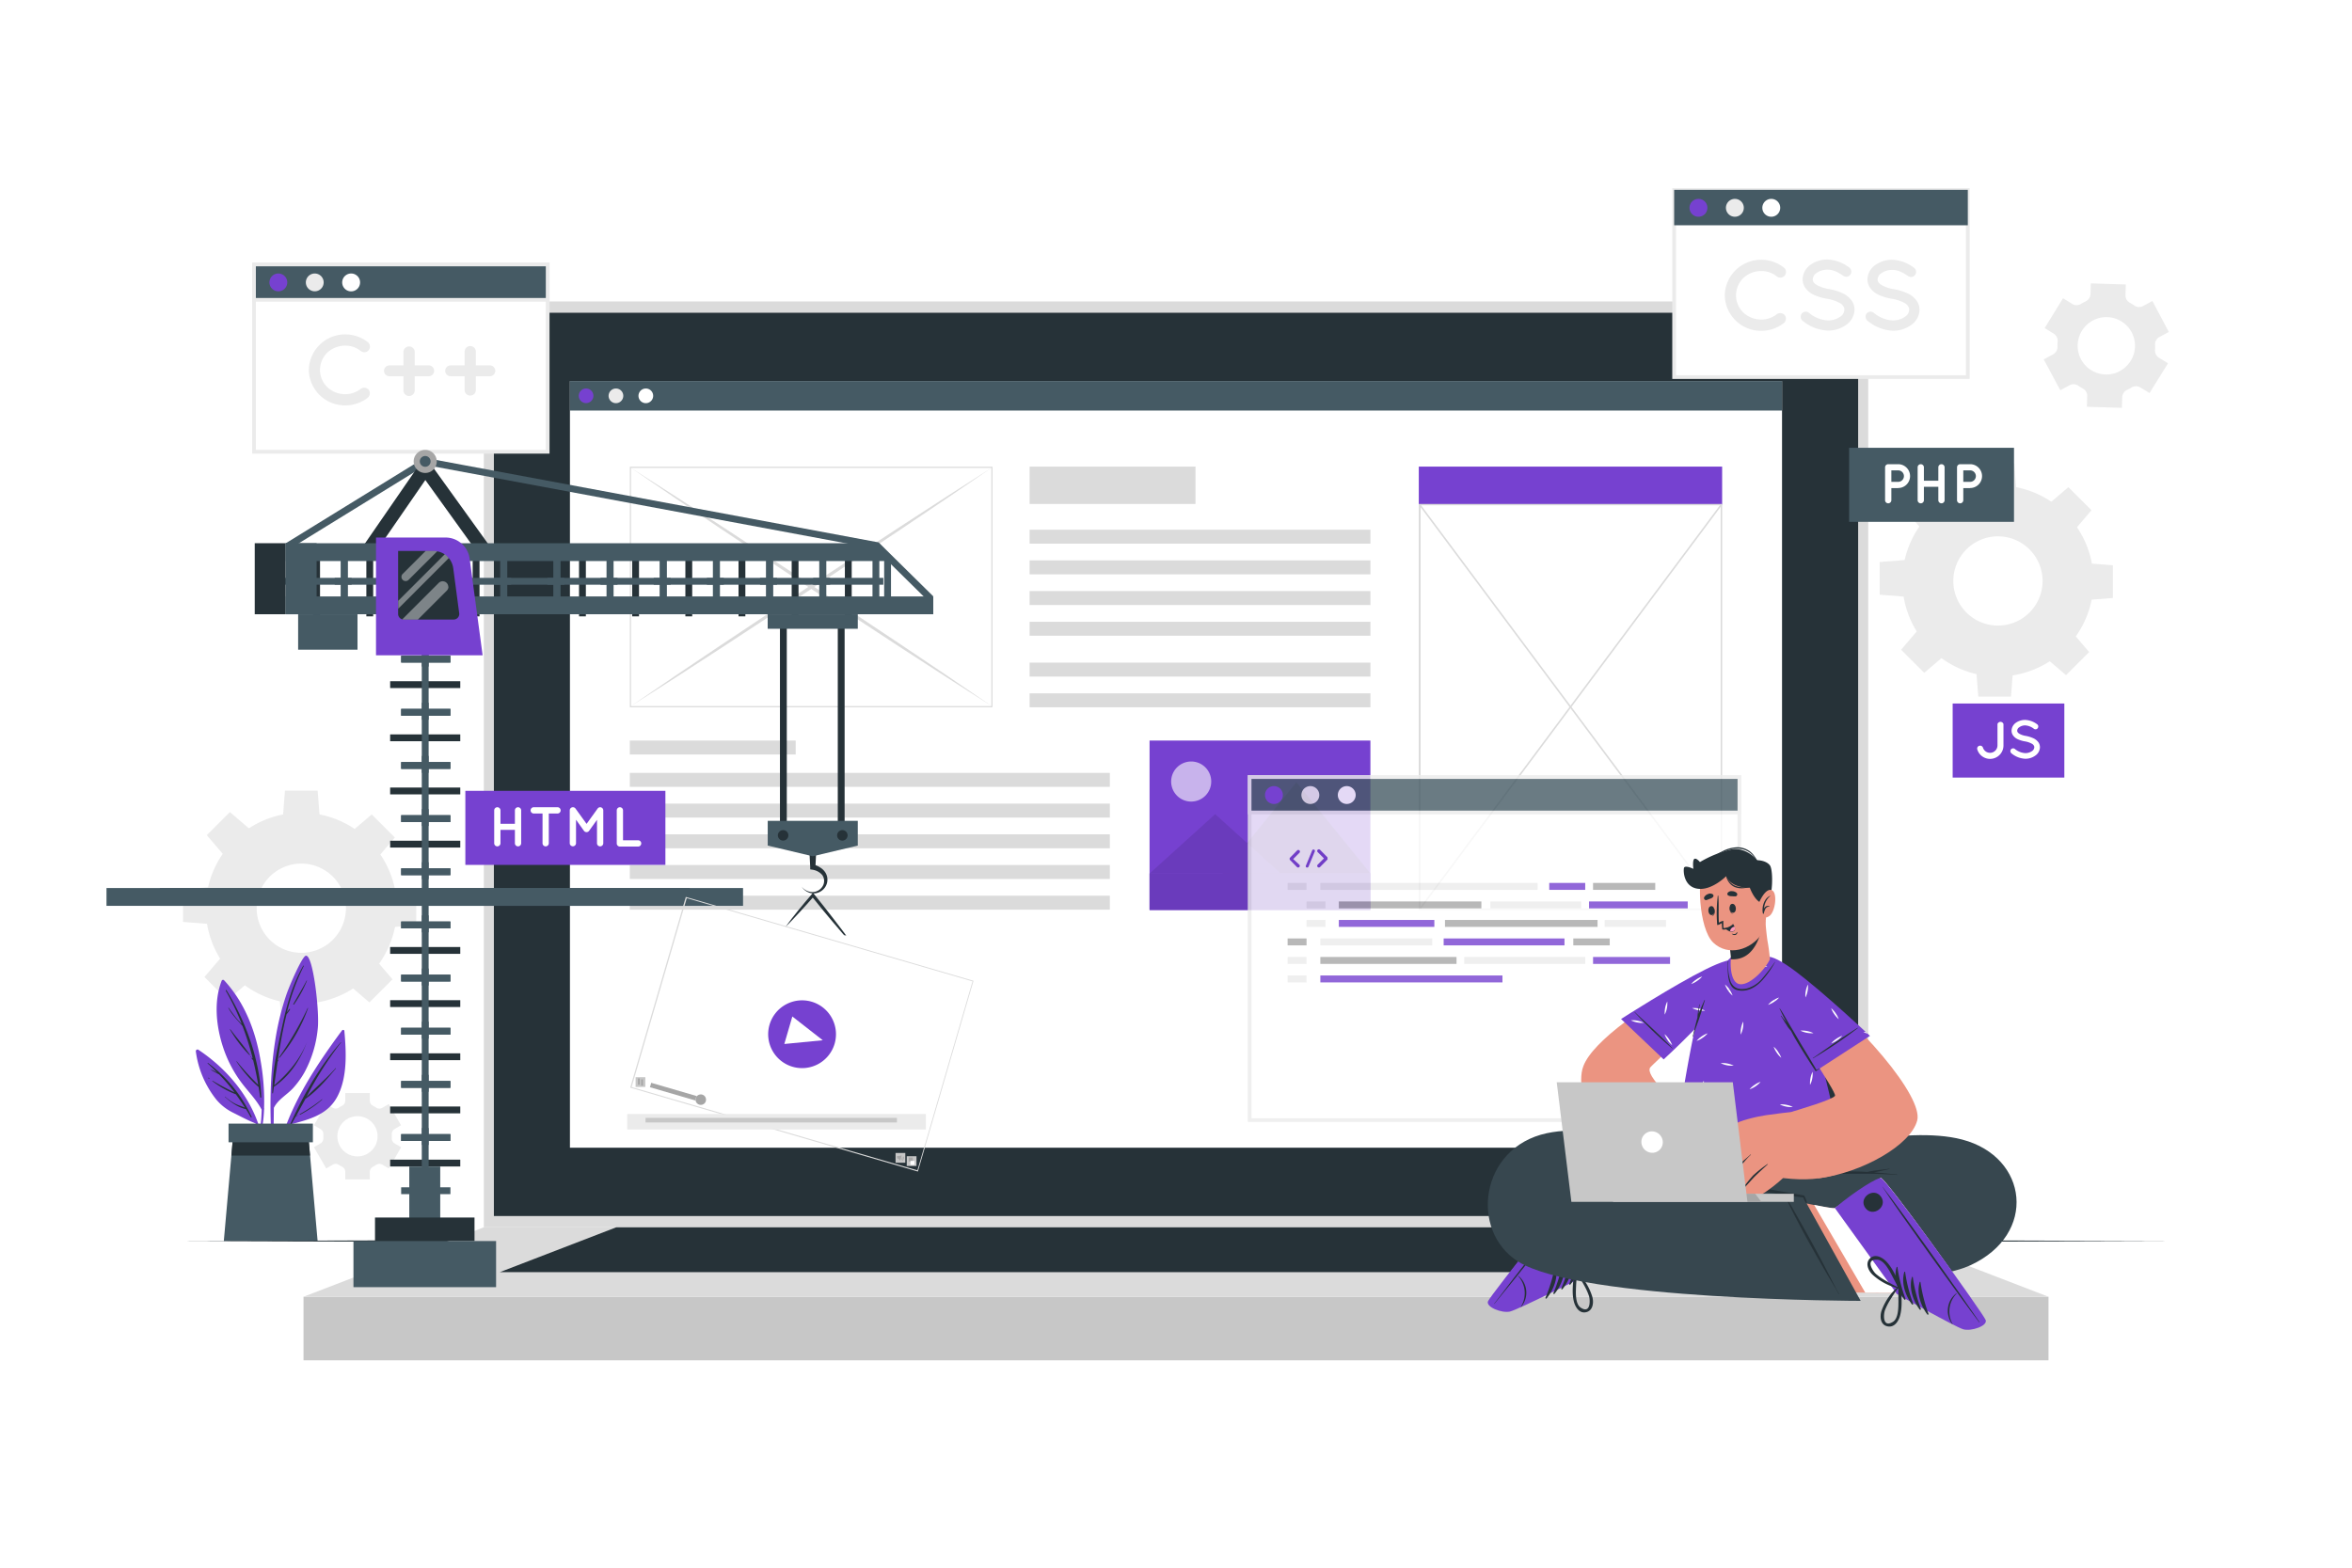 <svg class="animated" id="freepik_stories-development" xmlns="http://www.w3.org/2000/svg" viewBox="0 0 750 500" version="1.1" xmlns:xlink="http://www.w3.org/1999/xlink" xmlns:svgjs="http://svgjs.com/svgjs"><style>svg#freepik_stories-development:not(.animated) .animable {opacity: 0;}svg#freepik_stories-development.animated #freepik--background-complete--inject-233 {animation: 1s 1 forwards cubic-bezier(.36,-0.01,.5,1.38) slideLeft;animation-delay: 0s;}svg#freepik_stories-development.animated #freepik--Plant--inject-233 {animation: 1s 1 forwards cubic-bezier(.36,-0.01,.5,1.38) slideRight;animation-delay: 0s;}svg#freepik_stories-development.animated #freepik--Floor--inject-233 {animation: 1s 1 forwards cubic-bezier(.36,-0.01,.5,1.38) slideLeft;animation-delay: 0s;}svg#freepik_stories-development.animated #freepik--Device--inject-233 {animation: 1s 1 forwards cubic-bezier(.36,-0.01,.5,1.38) slideLeft;animation-delay: 0s;}svg#freepik_stories-development.animated #freepik--Screens--inject-233 {animation: 1s 1 forwards cubic-bezier(.36,-0.01,.5,1.38) fadeIn;animation-delay: 0s;}svg#freepik_stories-development.animated #freepik--Crane--inject-233 {animation: 1s 1 forwards cubic-bezier(.36,-0.01,.5,1.38) lightSpeedLeft;animation-delay: 0s;}svg#freepik_stories-development.animated #freepik--Character--inject-233 {animation: 1s 1 forwards cubic-bezier(.36,-0.01,.5,1.38) zoomOut;animation-delay: 0s;}            @keyframes slideLeft {                0% {                    opacity: 0;                    transform: translateX(-30px);                }                100% {                    opacity: 1;                    transform: translateX(0);                }            }                    @keyframes slideRight {                0% {                    opacity: 0;                    transform: translateX(30px);                }                100% {                    opacity: 1;                    transform: translateX(0);                }            }                    @keyframes fadeIn {                0% {                    opacity: 0;                }                100% {                    opacity: 1;                }            }                    @keyframes lightSpeedLeft {              from {                transform: translate3d(-50%, 0, 0) skewX(20deg);                opacity: 0;              }              60% {                transform: skewX(-10deg);                opacity: 1;              }              80% {                transform: skewX(2deg);              }              to {                opacity: 1;                transform: translate3d(0, 0, 0);              }            }                    @keyframes zoomOut {                0% {                    opacity: 0;                    transform: scale(1.5);                }                100% {                    opacity: 1;                    transform: scale(1);                }            }        </style><g id="freepik--background-complete--inject-233" class="animable" style="transform-origin: 374.97px 233.275px;"><path d="M685.44,125.36l5.89-9.49-2.91-1.8a2.66,2.66,0,0,1-1.23-2.5,13.25,13.25,0,0,0,0-1.67,2.67,2.67,0,0,1,1.39-2.41l3-1.61L686.36,96l-3,1.62a2.66,2.66,0,0,1-2.77-.18,15.13,15.13,0,0,0-1.42-.88,2.64,2.64,0,0,1-1.4-2.41l.1-3.42-11.16-.35-.1,3.43A2.66,2.66,0,0,1,665,96.15l-.73.37c-.25.13-.48.27-.72.41a2.63,2.63,0,0,1-2.77,0l-2.93-1.81L652,104.63l2.91,1.81a2.67,2.67,0,0,1,1.23,2.5,15.26,15.26,0,0,0-.06,1.66,2.67,2.67,0,0,1-1.38,2.41l-3,1.61,5.28,9.85,3-1.62a2.66,2.66,0,0,1,2.77.18,14.87,14.87,0,0,0,1.41.87,2.67,2.67,0,0,1,1.41,2.41l-.11,3.43,11.16.34.11-3.42a2.66,2.66,0,0,1,1.55-2.31c.25-.11.5-.24.74-.37s.48-.26.72-.41a2.65,2.65,0,0,1,2.78,0Zm-9.45-7a9.15,9.15,0,1,1,3.75-12.38A9.14,9.14,0,0,1,676,118.31Z" style="fill: rgb(235, 235, 235); transform-origin: 671.64px 110.23px;" id="elnz7yir95e5" class="animable"></path><path d="M127.88,358.9,124,352.12l-2.07,1.2a1.85,1.85,0,0,1-2-.07,10.29,10.29,0,0,0-1-.58,1.86,1.86,0,0,1-1-1.66v-2.39h-7.83V351a1.86,1.86,0,0,1-1,1.66,9.12,9.12,0,0,0-1,.58,1.85,1.85,0,0,1-2,.07l-2.08-1.2-3.91,6.78,2.09,1.2a1.87,1.87,0,0,1,.91,1.72c0,.19,0,.39,0,.58s0,.38,0,.57a1.87,1.87,0,0,1-.91,1.72l-2.09,1.21,3.91,6.78,2.08-1.2a1.85,1.85,0,0,1,2,.07c.33.21.66.4,1,.58a1.85,1.85,0,0,1,1,1.65v2.4h7.83v-2.4a1.86,1.86,0,0,1,1-1.65,11,11,0,0,0,1-.58,1.85,1.85,0,0,1,2-.07l2.08,1.2,3.91-6.78-2.08-1.2a1.87,1.87,0,0,1-.91-1.72c0-.19,0-.39,0-.58s0-.39,0-.58a1.87,1.87,0,0,1,.91-1.72Zm-7.48,3.5A6.41,6.41,0,1,1,114,356,6.4,6.4,0,0,1,120.4,362.4Z" style="fill: rgb(235, 235, 235); transform-origin: 114.015px 362.395px;" id="el48ts3w6htg7" class="animable"></path><path d="M96.08,259.2a30.47,30.47,0,1,0,30.47,30.47A30.45,30.45,0,0,0,96.08,259.2Zm0,44.69a14.23,14.23,0,1,1,14.23-14.22A14.23,14.23,0,0,1,96.08,303.89Z" style="fill: rgb(235, 235, 235); transform-origin: 96.08px 289.67px;" id="eltlv7hk4xbp" class="animable"></path><polygon points="101.94 260.46 90.22 260.46 90.87 252.16 101.29 252.16 101.94 260.46" style="fill: rgb(235, 235, 235); transform-origin: 96.08px 256.31px;" id="el0tplsc41twcj" class="animable"></polygon><polygon points="79.63 264.41 71.35 272.69 65.94 266.37 73.31 259 79.63 264.41" style="fill: rgb(235, 235, 235); transform-origin: 72.785px 265.845px;" id="elkuba7gdxpyg" class="animable"></polygon><polygon points="66.65 282.97 66.65 294.69 58.36 294.04 58.36 283.62 66.65 282.97" style="fill: rgb(235, 235, 235); transform-origin: 62.505px 288.83px;" id="elpapsg2tjmuo" class="animable"></polygon><polygon points="70.6 305.27 78.89 313.56 72.56 318.97 65.19 311.6 70.6 305.27" style="fill: rgb(235, 235, 235); transform-origin: 72.04px 312.12px;" id="eltckn0ldf5r" class="animable"></polygon><polygon points="89.16 318.25 100.88 318.25 100.23 326.55 89.81 326.55 89.16 318.25" style="fill: rgb(235, 235, 235); transform-origin: 95.02px 322.4px;" id="el32gajlcplh4" class="animable"></polygon><polygon points="111.47 314.3 119.75 306.02 125.16 312.34 117.79 319.71 111.47 314.3" style="fill: rgb(235, 235, 235); transform-origin: 118.315px 312.865px;" id="el5jizty1sge3" class="animable"></polygon><polygon points="124.45 295.74 124.45 284.02 132.74 284.67 132.74 295.09 124.45 295.74" style="fill: rgb(235, 235, 235); transform-origin: 128.595px 289.88px;" id="eltkxa07niq8" class="animable"></polygon><polygon points="120.5 273.44 112.21 265.15 118.54 259.75 125.91 267.12 120.5 273.44" style="fill: rgb(235, 235, 235); transform-origin: 119.06px 266.595px;" id="eli9zb2w893h" class="animable"></polygon><path d="M637.1,154.82a30.48,30.48,0,1,0,30.47,30.48A30.47,30.47,0,0,0,637.1,154.82Zm0,44.7a14.23,14.23,0,1,1,14.23-14.22A14.22,14.22,0,0,1,637.1,199.52Z" style="fill: rgb(235, 235, 235); transform-origin: 637.09px 185.3px;" id="elo6szvphr57" class="animable"></path><polygon points="642.96 156.09 631.24 156.09 631.89 147.79 642.31 147.79 642.96 156.09" style="fill: rgb(235, 235, 235); transform-origin: 637.1px 151.94px;" id="elqoyv6r3p00h" class="animable"></polygon><polygon points="620.65 160.04 612.37 168.32 606.96 162 614.33 154.63 620.65 160.04" style="fill: rgb(235, 235, 235); transform-origin: 613.805px 161.475px;" id="elfkok2bbbaml" class="animable"></polygon><polygon points="607.67 178.6 607.67 190.32 599.38 189.67 599.38 179.25 607.67 178.6" style="fill: rgb(235, 235, 235); transform-origin: 603.525px 184.46px;" id="el6f7gk79sc89" class="animable"></polygon><polygon points="611.62 200.9 619.91 209.19 613.59 214.6 606.22 207.23 611.62 200.9" style="fill: rgb(235, 235, 235); transform-origin: 613.065px 207.75px;" id="elm98odaxzw5m" class="animable"></polygon><polygon points="630.19 213.88 641.9 213.88 641.26 222.18 630.83 222.18 630.19 213.88" style="fill: rgb(235, 235, 235); transform-origin: 636.045px 218.03px;" id="elvpfx55ef3m" class="animable"></polygon><polygon points="652.49 209.93 660.78 201.65 666.18 207.97 658.81 215.34 652.49 209.93" style="fill: rgb(235, 235, 235); transform-origin: 659.335px 208.495px;" id="elrc57atuoy4b" class="animable"></polygon><polygon points="665.47 191.37 665.47 179.65 673.76 180.3 673.76 190.72 665.47 191.37" style="fill: rgb(235, 235, 235); transform-origin: 669.615px 185.51px;" id="elam2ro2jw8ws" class="animable"></polygon><polygon points="661.52 169.07 653.24 160.78 659.56 155.37 666.93 162.74 661.52 169.07" style="fill: rgb(235, 235, 235); transform-origin: 660.085px 162.22px;" id="eljynfh53xd2" class="animable"></polygon></g><g id="freepik--Plant--inject-233" class="animable" style="transform-origin: 86.335px 350.317px;"><path d="M109.07,328.63C99.89,341.06,90.31,355.5,88,371.1c0,.23.35.31.4.07a94.22,94.22,0,0,1,4.06-12.48c6-1.67,12-3,15.14-9,3.23-6.16,2.82-14.19,2.21-20.9C109.74,328.41,109.26,328.39,109.07,328.63Z" style="fill: rgb(118, 65, 208); transform-origin: 99.115px 349.894px;" id="elm8njlvy8ej" class="animable"></path><path d="M92.54,358.57c4.12-9.26,9.42-18.55,16.15-26.17,0,0,.12,0,.07.08a110.93,110.93,0,0,0-11,17.33c3-3.09,6.37-5.85,9.25-9.12.06-.07.15,0,.09.09-2.86,3.43-6,7.16-9.71,9.7q-1.5,2.76-3,5.54c.25-.14.51-.26.77-.39a0,0,0,0,1,0,.07c-.29.14-.57.29-.86.42-.48.87-1,1.75-1.46,2.62C92.72,358.94,92.45,358.76,92.54,358.57Z" style="fill: rgb(38, 50, 56); transform-origin: 100.647px 345.614px;" id="el52grrbvmcz" class="animable"></path><path d="M95.6,355.34a53.09,53.09,0,0,0,7.05-4.71c.06-.05.15,0,.09.09a37,37,0,0,1-7,4.79C95.59,355.57,95.49,355.4,95.6,355.34Z" style="fill: rgb(38, 50, 56); transform-origin: 99.157px 353.066px;" id="eldbrvh86n7it" class="animable"></path><path d="M86.92,368.78c0,.19.34.18.33,0,0-5.13,0-10.29.08-15.45,1.32-2.66,4.14-4.13,6.11-6.26A27.71,27.71,0,0,0,97.1,342a36.64,36.64,0,0,0,4.25-14.17c.54-5.49-1.54-23.62-3.86-23-1.2.32-5.09,9.3-6.12,12.27a85.78,85.78,0,0,0-3.65,15.05C85.84,344.2,86,356.61,86.92,368.78Z" style="fill: rgb(118, 65, 208); transform-origin: 93.846px 336.867px;" id="eli2d8gfwjov9" class="animable"></path><path d="M86.88,346.62l0,0c.28-6.5,1.75-13.06,3.12-19.37,1.47-6.79,3.2-13.18,6.7-19.24.06-.11.23,0,.17.1a71.31,71.31,0,0,0-5.38,14.77c.23-.36.52-.71.76-1.06.1-.13.32,0,.23.14a10.5,10.5,0,0,1-1.1,1.54l0,0c-1.2,4.85-2.07,9.82-2.81,14.77l.17-.19a0,0,0,0,1,.07.06l-.29.49c-.37,2.51-.72,5-1.06,7.51,4.47-3.83,8.29-8.34,10.45-13.89,0,0,0,0,0,0-2.11,5.76-5.44,10.88-10.57,14.38-.09.67-.18,1.34-.28,2,0,.14-.24.1-.24,0,0-.59,0-1.18.06-1.77C86.83,346.78,86.8,346.68,86.88,346.62Z" style="fill: rgb(38, 50, 56); transform-origin: 92.365px 328.342px;" id="elt3d6z7m233s" class="animable"></path><path d="M89,337.2a104.05,104.05,0,0,0,9.12-15.7c0-.06.13,0,.11.05a51.08,51.08,0,0,1-9.06,15.78C89.08,337.43,88.92,337.31,89,337.2Z" style="fill: rgb(38, 50, 56); transform-origin: 93.605px 329.421px;" id="elqv92ujzoby" class="animable"></path><path d="M93.53,320.24c1.42-2.51,2.91-4.95,4.25-7.51,0-.07.13,0,.1.07a38.77,38.77,0,0,1-4.13,7.56C93.66,320.49,93.45,320.38,93.53,320.24Z" style="fill: rgb(38, 50, 56); transform-origin: 95.698px 316.559px;" id="el7268zhkfpit" class="animable"></path><path d="M93,321.33a0,0,0,1,1,0,0A0,0,0,1,1,93,321.33Z" style="fill: rgb(38, 50, 56); transform-origin: 93px 321.33px;" id="elv42c3cqtli" class="animable"></path><path d="M83.44,353.92A52.79,52.79,0,0,1,82.24,364c.05.37.1.73.16,1.11a48.63,48.63,0,0,0,1.81-11.28.34.34,0,0,0,0-.35h0a74,74,0,0,0-1.13-15.28c-1.59-9.44-5.07-18.5-11.65-25.58a.48.48,0,0,0-.73.15c-2.65,6.76-1.73,14.82.54,21.56a39.38,39.38,0,0,0,5.22,10.23C78.73,347.77,81.61,350.46,83.44,353.92Z" style="fill: rgb(118, 65, 208); transform-origin: 76.672px 338.811px;" id="elprmk091pbi" class="animable"></path><path d="M72.22,315.81c6.24,10.13,10.58,22.14,11.11,34.1,0,.21-.35.27-.38,0-.14-1.08-.31-2.14-.48-3.2h0a40.86,40.86,0,0,1-7.08-8.17c0-.05.05-.11.09-.06A86.85,86.85,0,0,0,82.34,346q-.66-4-1.6-7.81c-.17-.19-.33-.39-.49-.58s.07-.31.18-.19l.15.17a89.51,89.51,0,0,0-3.26-10.36c-1.59-1.89-3.36-3.53-4.52-5.81a0,0,0,0,1,.08-.05c.93,1.3,1.83,2.62,2.89,3.83.42.48.88.93,1.32,1.4A80.3,80.3,0,0,0,72,316C71.89,315.8,72.13,315.66,72.22,315.81Z" style="fill: rgb(38, 50, 56); transform-origin: 77.651px 332.919px;" id="el9wbl2w6xqb7" class="animable"></path><path d="M73.48,328.31c2,2.71,4.32,5.3,6.19,8.1a.08.08,0,0,1-.13.1,41.13,41.13,0,0,1-6.19-8.12C73.29,328.3,73.42,328.23,73.48,328.31Z" style="fill: rgb(38, 50, 56); transform-origin: 76.511px 332.408px;" id="el3t6ki8ijad6" class="animable"></path><path d="M80,337l.09.09a.06.06,0,0,1-.09.09l-.09-.08C79.8,337.08,79.89,337,80,337Z" style="fill: rgb(38, 50, 56); transform-origin: 79.984px 337.099px;" id="el68ybb46f3s6" class="animable"></path><path d="M62.44,335.28A31.21,31.21,0,0,0,69,350.73a16.42,16.42,0,0,0,5.34,4.16c2.31,1.15,4.73,2.46,7.12,3.4a46.88,46.88,0,0,1,2.53,9c.07-.27.15-.54.23-.8-1.54-13.19-10.07-24.46-21-31.7A.54.54,0,0,0,62.44,335.28Z" style="fill: rgb(118, 65, 208); transform-origin: 73.33px 351.012px;" id="el062b3u0y4sem" class="animable"></path><path d="M66.22,339.18c-.08-.07,0-.21.11-.15a44.73,44.73,0,0,1,13.91,17.15c.08.18-.17.34-.27.16-.51-.89-1-1.76-1.55-2.61h0c-2.49-.47-4.85-2.22-6.7-3.88a.05.05,0,0,1,.07-.08A15.71,15.71,0,0,0,74.93,352c1,.51,2.11.84,3.17,1.25-.92-1.47-1.89-2.87-2.89-4.23a29.21,29.21,0,0,1-7.49-4.21c-.07-.06,0-.17.07-.12a77.62,77.62,0,0,0,7,3.72,60.4,60.4,0,0,0-4.91-5.73c-.85-.45-1.71-.9-2.53-1.38a.07.07,0,0,1,0-.13,8.75,8.75,0,0,1,1.94,1C68.32,341.12,67.3,340.14,66.22,339.18Z" style="fill: rgb(38, 50, 56); transform-origin: 73.222px 347.717px;" id="elrleko4ujkui" class="animable"></path><path d="M66.45,343.73a3.19,3.19,0,0,1,.42.3,0,0,0,0,1-.05.07,2.38,2.38,0,0,1-.44-.25A.07.07,0,1,1,66.45,343.73Z" style="fill: rgb(38, 50, 56); transform-origin: 66.604px 343.908px;" id="ely58r9hdhofp" class="animable"></path><polygon points="101.28 395.82 71.37 395.82 73.78 368.57 74.31 362.57 98.34 362.57 98.87 368.57 101.28 395.82" style="fill: rgb(69, 90, 100); transform-origin: 86.325px 379.195px;" id="ellxh3j700ia" class="animable"></polygon><polygon points="98.87 368.57 73.78 368.57 74.31 362.57 98.34 362.57 98.87 368.57" style="fill: rgb(38, 50, 56); transform-origin: 86.325px 365.57px;" id="elxwm14e99be" class="animable"></polygon><rect x="72.88" y="358.37" width="26.89" height="5.95" style="fill: rgb(69, 90, 100); transform-origin: 86.325px 361.345px;" id="elq0e3bb3o0pp" class="animable"></rect></g><g id="freepik--Floor--inject-233" class="animable" style="transform-origin: 375px 395.82px;"><polygon points="56.76 395.82 136.32 395.57 215.88 395.49 375 395.32 534.12 395.49 613.68 395.57 693.24 395.82 613.68 396.06 534.12 396.15 375 396.32 215.88 396.15 136.32 396.06 56.76 395.82" style="fill: rgb(38, 50, 56); transform-origin: 375px 395.82px;" id="elf1l2h7exi7t" class="animable"></polygon></g><g id="freepik--Device--inject-233" class="animable" style="transform-origin: 375px 265.005px;"><rect x="154.28" y="96.15" width="441.45" height="295.29" style="fill: rgb(219, 219, 219); transform-origin: 375.005px 243.795px;" id="ele4y1vspn299" class="animable"></rect><rect x="157.49" y="99.75" width="435.03" height="288.09" style="fill: rgb(38, 50, 56); transform-origin: 375.005px 243.795px;" id="ellj61sxa8vs8" class="animable"></rect><rect x="96.78" y="413.59" width="556.44" height="20.27" style="fill: rgb(199, 199, 199); transform-origin: 375px 423.725px;" id="elurntqc0kyod" class="animable"></rect><polygon points="96.78 413.59 154.28 391.44 595.72 391.44 653.22 413.59 96.78 413.59" style="fill: rgb(219, 219, 219); transform-origin: 375px 402.515px;" id="el5mpgdxi5eks" class="animable"></polygon><polygon points="159.41 405.73 196.51 391.44 553.49 391.44 590.59 405.73 159.41 405.73" style="fill: rgb(38, 50, 56); transform-origin: 375px 398.585px;" id="elr76vr2gwvud" class="animable"></polygon><rect x="181.74" y="121.53" width="386.51" height="244.52" style="fill: rgb(255, 255, 255); transform-origin: 374.995px 243.79px;" id="el9kozduaixg4" class="animable"></rect><rect x="181.74" y="121.53" width="386.51" height="9.41" style="fill: rgb(69, 90, 100); transform-origin: 374.995px 126.235px;" id="ela6q6tdr7o2r" class="animable"></rect><path d="M189.22,126.24a2.33,2.33,0,1,1-2.33-2.33A2.33,2.33,0,0,1,189.22,126.24Z" style="fill: rgb(118, 65, 208); transform-origin: 186.89px 126.24px;" id="elrky5s0djucr" class="animable"></path><path d="M198.75,126.24a2.34,2.34,0,1,1-2.33-2.33A2.33,2.33,0,0,1,198.75,126.24Z" style="fill: rgb(235, 235, 235); transform-origin: 196.41px 126.25px;" id="el18sls49avbh" class="animable"></path><path d="M208.28,126.24a2.34,2.34,0,1,1-2.33-2.33A2.33,2.33,0,0,1,208.28,126.24Z" style="fill: rgb(255, 255, 255); transform-origin: 205.94px 126.25px;" id="elxkhopntvhfq" class="animable"></path><g id="elravlj13k7q"><rect x="366.57" y="236.19" width="70.42" height="54.03" style="fill: rgb(118, 65, 208); transform-origin: 401.78px 263.205px; transform: rotate(180deg);" class="animable"></rect></g><g id="eluohpgk0ae8"><path d="M373.58,248a6.39,6.39,0,1,0,5-5A6.4,6.4,0,0,0,373.58,248Z" style="fill: rgb(255, 255, 255); opacity: 0.6; transform-origin: 379.844px 249.264px;" class="animable"></path></g><polygon points="389.8 278.58 436.99 278.58 413.4 249.5 389.8 278.58" style="fill: rgb(118, 65, 208); transform-origin: 413.395px 264.04px;" id="elygieobufgi" class="animable"></polygon><g id="elk6cp201yyb"><polygon points="389.8 278.58 436.99 278.58 413.4 249.5 389.8 278.58" style="opacity: 0.2; transform-origin: 413.395px 264.04px;" class="animable"></polygon></g><polygon points="366.57 278.61 408.42 278.61 387.49 259.67 366.57 278.61" style="fill: rgb(118, 65, 208); transform-origin: 387.495px 269.14px;" id="elsegw41vctt" class="animable"></polygon><g id="elmaee25rlcvo"><polygon points="366.57 278.61 408.42 278.61 387.49 259.67 366.57 278.61" style="opacity: 0.1; transform-origin: 387.495px 269.14px;" class="animable"></polygon></g><rect x="366.57" y="278.58" width="70.42" height="11.64" style="fill: rgb(118, 65, 208); transform-origin: 401.78px 284.4px;" id="el4xfwv2kk1ri" class="animable"></rect><g id="el24gsb8s6wjm"><rect x="366.57" y="278.58" width="70.42" height="11.64" style="opacity: 0.1; transform-origin: 401.78px 284.4px;" class="animable"></rect></g><rect x="200.83" y="236.19" width="52.9" height="4.45" style="fill: rgb(219, 219, 219); transform-origin: 227.28px 238.415px;" id="el7ectrcm9on4" class="animable"></rect><rect x="200.83" y="246.51" width="153.08" height="4.45" style="fill: rgb(219, 219, 219); transform-origin: 277.37px 248.735px;" id="elt2gwugmo6bd" class="animable"></rect><rect x="200.83" y="256.31" width="153.08" height="4.45" style="fill: rgb(219, 219, 219); transform-origin: 277.37px 258.535px;" id="el1bwf7hcoq8h" class="animable"></rect><rect x="200.83" y="266.1" width="153.08" height="4.45" style="fill: rgb(219, 219, 219); transform-origin: 277.37px 268.325px;" id="elbn88ijj976r" class="animable"></rect><rect x="200.83" y="275.89" width="153.08" height="4.45" style="fill: rgb(219, 219, 219); transform-origin: 277.37px 278.115px;" id="elzvsnzf40ism" class="animable"></rect><rect x="200.83" y="285.68" width="153.08" height="4.45" style="fill: rgb(219, 219, 219); transform-origin: 277.37px 287.905px;" id="elqxg2a4xcd6g" class="animable"></rect><rect x="328.32" y="148.82" width="52.9" height="11.91" style="fill: rgb(219, 219, 219); transform-origin: 354.77px 154.775px;" id="elgik34geyzr9" class="animable"></rect><rect x="328.32" y="168.94" width="108.68" height="4.45" style="fill: rgb(219, 219, 219); transform-origin: 382.66px 171.165px;" id="elu02qlonoobr" class="animable"></rect><rect x="328.32" y="178.73" width="108.68" height="4.45" style="fill: rgb(219, 219, 219); transform-origin: 382.66px 180.955px;" id="elyd885onnexf" class="animable"></rect><rect x="328.32" y="188.52" width="108.68" height="4.45" style="fill: rgb(219, 219, 219); transform-origin: 382.66px 190.745px;" id="elm2mdvaxgi8" class="animable"></rect><rect x="328.32" y="198.31" width="108.68" height="4.45" style="fill: rgb(219, 219, 219); transform-origin: 382.66px 200.535px;" id="elep03nqaahxq" class="animable"></rect><rect x="328.32" y="211.34" width="108.68" height="4.45" style="fill: rgb(219, 219, 219); transform-origin: 382.66px 213.565px;" id="elmckpr50i9sn" class="animable"></rect><rect x="328.32" y="221.13" width="108.68" height="4.45" style="fill: rgb(219, 219, 219); transform-origin: 382.66px 223.355px;" id="eldmz6lci6bmv" class="animable"></rect><rect x="452.42" y="148.82" width="96.73" height="12.12" style="fill: rgb(118, 65, 208); transform-origin: 500.785px 154.88px;" id="elaci7ugh11u9" class="animable"></rect><rect x="452.69" y="160.94" width="96.22" height="129.06" style="fill: rgb(255, 255, 255); transform-origin: 500.8px 225.47px;" id="elimwzfle3fe" class="animable"></rect><path d="M549.17,290.22H452.42V160.73h96.75ZM453,289.79h95.68V161.16H453Z" style="fill: rgb(219, 219, 219); transform-origin: 500.795px 225.475px;" id="el71i3jul1ejx" class="animable"></path><polygon points="452.94 290.09 452.44 289.93 548.65 160.86 549.15 161.02 452.94 290.09" style="fill: rgb(219, 219, 219); transform-origin: 500.795px 225.475px;" id="elrmvjxf4129" class="animable"></polygon><polygon points="548.65 290.09 452.44 161.02 452.94 160.86 549.15 289.93 548.65 290.09" style="fill: rgb(219, 219, 219); transform-origin: 500.795px 225.475px;" id="elvn9dphjr05g" class="animable"></polygon><rect x="201.03" y="149.03" width="115.28" height="76.34" style="fill: rgb(255, 255, 255); transform-origin: 258.67px 187.2px;" id="eld96h7cmz8q4" class="animable"></rect><path d="M200.85,225.58v-.19l0-76.53H201l115.48,0,0,76.73h-.19Zm.37-76.34,0,75.95,114.9,0,0-75.95Z" style="fill: rgb(219, 219, 219); transform-origin: 258.665px 187.225px;" id="elvgm11okspan" class="animable"></path><path d="M201.22,149.24c9.69,6.15,19.33,12.39,28.95,18.64L259,186.76l28.66,19.08,14.28,9.61,14.23,9.71-14.51-9.27-14.45-9.36-28.8-18.88-28.66-19.08C220.19,162.17,210.67,155.76,201.22,149.24Z" style="fill: rgb(219, 219, 219); transform-origin: 258.695px 187.2px;" id="el2ne0y5ivtoe" class="animable"></path><path d="M316.14,149.24c-9.46,6.52-19,12.93-28.51,19.33L259,187.65l-28.8,18.88-14.44,9.36-14.51,9.27,14.22-9.71,14.28-9.61,28.66-19.08,28.8-18.88C296.8,161.63,306.44,155.39,316.14,149.24Z" style="fill: rgb(219, 219, 219); transform-origin: 258.695px 187.2px;" id="elo8c06v04fx" class="animable"></path></g><g id="freepik--Screens--inject-233" class="animable" style="transform-origin: 369.34px 208.915px;"><rect x="533.85" y="60.55" width="93.64" height="59.73" style="fill: rgb(255, 255, 255); transform-origin: 580.67px 90.415px;" id="eleydiiwatyw5" class="animable"></rect><path d="M628.08,120.87H533.25V60h94.83Zm-93.64-1.18h92.45V61.14H534.44Z" style="fill: rgb(235, 235, 235); transform-origin: 580.665px 90.435px;" id="el86vdti26k3l" class="animable"></path><rect x="533.85" y="60.55" width="93.64" height="11.3" style="fill: rgb(69, 90, 100); transform-origin: 580.67px 66.2px;" id="eldgj8b0xc17s" class="animable"></rect><path d="M544.45,66.28a2.85,2.85,0,1,1-2.84-2.85A2.84,2.84,0,0,1,544.45,66.28Z" style="fill: rgb(118, 65, 208); transform-origin: 541.6px 66.28px;" id="eldri9mvl88a8" class="animable"></path><path d="M556.06,66.28a2.85,2.85,0,1,1-2.84-2.85A2.84,2.84,0,0,1,556.06,66.28Z" style="fill: rgb(235, 235, 235); transform-origin: 553.21px 66.28px;" id="elv7e0o1tw48g" class="animable"></path><path d="M567.67,66.28a2.85,2.85,0,1,1-2.84-2.85A2.84,2.84,0,0,1,567.67,66.28Z" style="fill: rgb(255, 255, 255); transform-origin: 564.82px 66.28px;" id="elacm9uxl2npn" class="animable"></path><path d="M550,94.18a11.55,11.55,0,0,1,11.54-11.33,11.78,11.78,0,0,1,7.27,2.46,1.8,1.8,0,0,1-2.2,2.86,7.88,7.88,0,0,0-5.07-1.73,8.34,8.34,0,0,0-5.66,2.26,7.76,7.76,0,0,0-2.3,5.48,7.62,7.62,0,0,0,2.3,5.47,8.3,8.3,0,0,0,5.66,2.27,7.94,7.94,0,0,0,5.07-1.73,1.91,1.91,0,0,1,2.52.34,1.86,1.86,0,0,1-.32,2.52,11.78,11.78,0,0,1-7.27,2.46A11.51,11.51,0,0,1,550,94.18Z" style="fill: rgb(235, 235, 235); transform-origin: 559.756px 94.18px;" id="elhszhbw4hthi" class="animable"></path><path d="M574.55,100a1.63,1.63,0,0,1,2.29-.22,10.25,10.25,0,0,0,6,2.42,6.78,6.78,0,0,0,3.93-1.16,2.83,2.83,0,0,0,1.36-2.27,1.78,1.78,0,0,0-.29-1,2.89,2.89,0,0,0-.94-1,12.79,12.79,0,0,0-4.31-1.48h-.06a17.08,17.08,0,0,1-4.06-1.22,6.79,6.79,0,0,1-2.93-2.46,4.82,4.82,0,0,1-.72-2.58,5.81,5.81,0,0,1,2.52-4.59,9.26,9.26,0,0,1,5.44-1.67,12.33,12.33,0,0,1,6.86,2.52,1.62,1.62,0,0,1,.44,2.23,1.6,1.6,0,0,1-2.24.48c-1.6-1.07-3.14-2-5.06-2a6,6,0,0,0-3.53,1.07,2.52,2.52,0,0,0-1.19,2,1.5,1.5,0,0,0,.22.88,2.91,2.91,0,0,0,.85.82,10.85,10.85,0,0,0,3.93,1.39h.06a18.21,18.21,0,0,1,4.35,1.32,7.34,7.34,0,0,1,3.14,2.61,5,5,0,0,1,.76,2.67,6.07,6.07,0,0,1-2.71,4.88,9.84,9.84,0,0,1-5.82,1.79,13.56,13.56,0,0,1-8.05-3.14A1.68,1.68,0,0,1,574.55,100Z" style="fill: rgb(235, 235, 235); transform-origin: 582.788px 94.1px;" id="elcthrgngg3s" class="animable"></path><path d="M595.22,100a1.63,1.63,0,0,1,2.29-.22,10.25,10.25,0,0,0,6,2.42,6.78,6.78,0,0,0,3.93-1.16,2.83,2.83,0,0,0,1.36-2.27,1.78,1.78,0,0,0-.29-1,2.89,2.89,0,0,0-.94-1,12.79,12.79,0,0,0-4.31-1.48h-.06a17.08,17.08,0,0,1-4.06-1.22,6.79,6.79,0,0,1-2.93-2.46,4.82,4.82,0,0,1-.72-2.58A5.81,5.81,0,0,1,598,84.52a9.26,9.26,0,0,1,5.44-1.67,12.33,12.33,0,0,1,6.86,2.52,1.62,1.62,0,0,1,.44,2.23,1.6,1.6,0,0,1-2.24.48c-1.6-1.07-3.14-2-5.06-2a6,6,0,0,0-3.53,1.07,2.52,2.52,0,0,0-1.19,2A1.5,1.5,0,0,0,599,90a2.91,2.91,0,0,0,.85.82,10.85,10.85,0,0,0,3.93,1.39h.06a18.21,18.21,0,0,1,4.35,1.32,7.34,7.34,0,0,1,3.14,2.61,5.14,5.14,0,0,1,.76,2.67,6.07,6.07,0,0,1-2.71,4.88,9.84,9.84,0,0,1-5.82,1.79,13.56,13.56,0,0,1-8-3.14A1.68,1.68,0,0,1,595.22,100Z" style="fill: rgb(235, 235, 235); transform-origin: 603.491px 94.165px;" id="elo7vzddgijpq" class="animable"></path><rect x="589.65" y="142.82" width="52.57" height="23.62" style="fill: rgb(69, 90, 100); transform-origin: 615.935px 154.63px;" id="el472ptbw0vxn" class="animable"></rect><path d="M605.29,155.68h-2.18v3.85a1,1,0,0,1-2,0V149.05a1,1,0,0,1,1-1h3.17a3.8,3.8,0,1,1,0,7.6Zm-2.18-2h2.18a1.83,1.83,0,1,0,0-3.66h-2.18Z" style="fill: rgb(255, 255, 255); transform-origin: 605.095px 154.29px;" id="eluly8182lk3j" class="animable"></path><path d="M611.49,159.53V149.05a1,1,0,0,1,1-1,1,1,0,0,1,1,1v4.27h4.6v-4.27a1,1,0,0,1,1-1,1,1,0,0,1,1,1v10.48a1,1,0,0,1-1,1,1,1,0,0,1-1-1v-4.26h-4.6v4.26a1,1,0,0,1-1,1A1,1,0,0,1,611.49,159.53Z" style="fill: rgb(255, 255, 255); transform-origin: 615.79px 154.29px;" id="el0smu09148ms" class="animable"></path><path d="M628.23,155.68h-2.18v3.85a1,1,0,0,1-1,1,1,1,0,0,1-1-1V149.05a1,1,0,0,1,1-1h3.18a3.8,3.8,0,1,1,0,7.6Zm-2.18-2h2.18a1.83,1.83,0,1,0,0-3.66h-2.18Z" style="fill: rgb(255, 255, 255); transform-origin: 628.04px 154.29px;" id="eld1ymggfqa0i" class="animable"></path><g id="el0v0w82tmef5"><g style="opacity: 0.8; transform-origin: 476.555px 302.535px;" class="animable"><rect x="398.47" y="247.83" width="156.16" height="109.4" style="fill: rgb(255, 255, 255); transform-origin: 476.55px 302.53px;" id="el0j5s9zljh4o9" class="animable"></rect><path d="M555.23,357.83H397.88V247.24H555.23Zm-156.16-1.18h155V248.43h-155Z" style="fill: rgb(235, 235, 235); transform-origin: 476.555px 302.535px;" id="elneg35milkb8" class="animable"></path><rect x="398.47" y="247.83" width="156.16" height="11.3" style="fill: rgb(69, 90, 100); transform-origin: 476.55px 253.48px;" id="el18fnabqnkz1" class="animable"></rect><path d="M555.23,259.72H397.88V247.24H555.23Zm-156.16-1.18h155V248.43h-155Z" style="fill: rgb(235, 235, 235); transform-origin: 476.555px 253.48px;" id="elkjcqky4mmud" class="animable"></path><path d="M409.08,253.56a2.85,2.85,0,1,1-2.85-2.84A2.86,2.86,0,0,1,409.08,253.56Z" style="fill: rgb(118, 65, 208); transform-origin: 406.23px 253.57px;" id="el1qmg98b5v6b" class="animable"></path><path d="M420.69,253.56a2.85,2.85,0,1,1-2.85-2.84A2.86,2.86,0,0,1,420.69,253.56Z" style="fill: rgb(235, 235, 235); transform-origin: 417.84px 253.57px;" id="elu1tn6vzitwm" class="animable"></path><path d="M432.3,253.56a2.85,2.85,0,1,1-2.85-2.84A2.86,2.86,0,0,1,432.3,253.56Z" style="fill: rgb(255, 255, 255); transform-origin: 429.45px 253.57px;" id="el3o5e4brdvoy" class="animable"></path><rect x="410.59" y="281.6" width="6.04" height="2.21" style="fill: rgb(235, 235, 235); transform-origin: 413.61px 282.705px;" id="elda0dmvi767f" class="animable"></rect><rect x="421.03" y="281.6" width="69.28" height="2.21" style="fill: rgb(235, 235, 235); transform-origin: 455.67px 282.705px;" id="el7r8ro27oc1h" class="animable"></rect><rect x="494.02" y="281.6" width="11.47" height="2.21" style="fill: rgb(118, 65, 208); transform-origin: 499.755px 282.705px;" id="el3qookbc6v9b" class="animable"></rect><rect x="507.99" y="281.6" width="19.83" height="2.21" style="fill: rgb(166, 166, 166); transform-origin: 517.905px 282.705px;" id="el5qascwdzlu" class="animable"></rect><rect x="416.63" y="287.51" width="6.04" height="2.21" style="fill: rgb(235, 235, 235); transform-origin: 419.65px 288.615px;" id="elh4ucikm5ikg" class="animable"></rect><rect x="426.92" y="287.51" width="45.46" height="2.21" style="fill: rgb(166, 166, 166); transform-origin: 449.65px 288.615px;" id="el6jaqub8ix7t" class="animable"></rect><rect x="421.03" y="305.22" width="43.42" height="2.21" style="fill: rgb(166, 166, 166); transform-origin: 442.74px 306.325px;" id="elxwm8xx6tou" class="animable"></rect><rect x="426.92" y="293.41" width="30.46" height="2.21" style="fill: rgb(118, 65, 208); transform-origin: 442.15px 294.515px;" id="el4w7jd9hum9d" class="animable"></rect><rect x="501.69" y="299.31" width="11.62" height="2.21" style="fill: rgb(166, 166, 166); transform-origin: 507.5px 300.415px;" id="elj4aqdcdgx8" class="animable"></rect><rect x="460.77" y="293.41" width="48.65" height="2.21" style="fill: rgb(166, 166, 166); transform-origin: 485.095px 294.515px;" id="el1b967i28erd" class="animable"></rect><rect x="421.03" y="311.12" width="58.07" height="2.21" style="fill: rgb(118, 65, 208); transform-origin: 450.065px 312.225px;" id="el3amkx5lkxzp" class="animable"></rect><rect x="506.71" y="287.51" width="31.47" height="2.21" style="fill: rgb(118, 65, 208); transform-origin: 522.445px 288.615px;" id="elwhdgwgoo9lb" class="animable"></rect><rect x="475.24" y="287.51" width="28.97" height="2.21" style="fill: rgb(235, 235, 235); transform-origin: 489.725px 288.615px;" id="eljjpcbigwmjd" class="animable"></rect><rect x="511.7" y="293.41" width="19.55" height="2.21" style="fill: rgb(235, 235, 235); transform-origin: 521.475px 294.515px;" id="elw1296bhfgpo" class="animable"></rect><rect x="416.63" y="293.41" width="6.04" height="2.21" style="fill: rgb(235, 235, 235); transform-origin: 419.65px 294.515px;" id="elw6hwin59oye" class="animable"></rect><rect x="410.59" y="299.31" width="6.04" height="2.21" style="fill: rgb(166, 166, 166); transform-origin: 413.61px 300.415px;" id="ele3iy55ongqr" class="animable"></rect><rect x="421.03" y="299.31" width="35.69" height="2.21" style="fill: rgb(235, 235, 235); transform-origin: 438.875px 300.415px;" id="elkxmr0rc2pfq" class="animable"></rect><rect x="466.92" y="305.22" width="38.58" height="2.21" style="fill: rgb(235, 235, 235); transform-origin: 486.21px 306.325px;" id="el1vco1qt1rgb" class="animable"></rect><rect x="507.99" y="305.22" width="24.55" height="2.21" style="fill: rgb(118, 65, 208); transform-origin: 520.265px 306.325px;" id="el1lmrk2r5e8q" class="animable"></rect><rect x="460.35" y="299.31" width="38.53" height="2.21" style="fill: rgb(118, 65, 208); transform-origin: 479.615px 300.415px;" id="elqcnzu9k8gdk" class="animable"></rect><rect x="410.59" y="305.22" width="6.04" height="2.21" style="fill: rgb(235, 235, 235); transform-origin: 413.61px 306.325px;" id="eloa72gk60nij" class="animable"></rect><rect x="410.59" y="311.12" width="6.04" height="2.21" style="fill: rgb(235, 235, 235); transform-origin: 413.61px 312.225px;" id="elyuf776o3qxs" class="animable"></rect><path d="M414.32,275.79a.53.53,0,0,1,0,.75.51.51,0,0,1-.36.15.54.54,0,0,1-.38-.15l-2.33-2.36a.05.05,0,0,1,0-.05l0,0a.1.1,0,0,1,0-.07l0,0s0,0,0-.05,0,0,0,0v-.06s0,0,0-.05v-.1s0,0,0,0l0-.07s0,0,0,0,0,0,0-.07a0,0,0,0,1,0,0s0,0,.05-.05l2.33-2.37a.53.53,0,0,1,.74,0,.53.53,0,0,1,0,.75l-2,2Z" style="fill: rgb(118, 65, 208); transform-origin: 412.884px 273.89px;" id="elz6sdmjx9aqg" class="animable"></path><path d="M416.43,276.06l2-4.84a.45.45,0,1,1,.83.35l-2,4.84a.45.45,0,0,1-.42.28.35.35,0,0,1-.17,0A.44.44,0,0,1,416.43,276.06Z" style="fill: rgb(118, 65, 208); transform-origin: 417.835px 273.823px;" id="ellwnbwn0zjn" class="animable"></path><path d="M423.31,274.11h0l-.05.06-2.33,2.36a.54.54,0,0,1-.38.15.53.53,0,0,1-.37-.15.53.53,0,0,1,0-.75l2-2-2-2a.53.53,0,0,1,0-.75.54.54,0,0,1,.75,0l2.33,2.37.05.05s0,0,0,0,0,.05,0,.07,0,0,0,0a.41.41,0,0,0,0,.08s0,0,0,0v.21h0s0,.06,0,.08v0A.2.2,0,0,1,423.31,274.11Z" style="fill: rgb(118, 65, 208); transform-origin: 421.684px 273.779px;" id="ela4jjhtze1wu" class="animable"></path></g></g><rect x="148.39" y="252.23" width="63.79" height="23.62" style="fill: rgb(118, 65, 208); transform-origin: 180.285px 264.04px;" id="elwatfrl1wmh" class="animable"></rect><path d="M157.59,268.94V258.46a1,1,0,0,1,2,0v4.27h4.6v-4.27a1,1,0,0,1,2,0v10.48a1,1,0,0,1-2,0v-4.26h-4.6v4.26a1,1,0,0,1-2,0Z" style="fill: rgb(255, 255, 255); transform-origin: 161.89px 263.7px;" id="el8c6yx3nrea7" class="animable"></path><path d="M177.78,259.46H175v9.48a1,1,0,0,1-1,1,1,1,0,0,1-1-1v-9.48h-2.8a1,1,0,0,1-1-1,1,1,0,0,1,1-1h7.58a1,1,0,0,1,1,1A1,1,0,0,1,177.78,259.46Z" style="fill: rgb(255, 255, 255); transform-origin: 173.99px 263.7px;" id="elyehu6dkdg2" class="animable"></path><path d="M192.37,258.46v10.48a1,1,0,0,1-1,1,1,1,0,0,1-1-1v-7.47L187.84,265a1,1,0,0,1-.8.4h0a1,1,0,0,1-.82-.4l-2.54-3.55v7.47a1,1,0,0,1-2,0V258.46a1,1,0,0,1,1-1h.05a1,1,0,0,1,.78.41l3.54,4.9,3.53-4.9a1,1,0,0,1,.8-.41h0A1,1,0,0,1,192.37,258.46Z" style="fill: rgb(255, 255, 255); transform-origin: 187.025px 263.7px;" id="elov8ba7wiao" class="animable"></path><path d="M196.67,268.94V258.46a1,1,0,0,1,1-1,1,1,0,0,1,1,1V268h4.81a1,1,0,0,1,0,2h-5.81A1,1,0,0,1,196.67,268.94Z" style="fill: rgb(255, 255, 255); transform-origin: 200.574px 263.73px;" id="elvsqumy9vgtm" class="animable"></path><rect x="622.66" y="224.38" width="35.61" height="23.62" style="fill: rgb(118, 65, 208); transform-origin: 640.465px 236.19px;" id="el90gthwz0l7" class="animable"></rect><path d="M632.33,238.48a2.37,2.37,0,0,0,4.62-.73v-6.82a1,1,0,0,1,1.91,0v6.82a4.27,4.27,0,0,1-8.34,1.31.93.93,0,0,1,.61-1.19A.94.94,0,0,1,632.33,238.48Z" style="fill: rgb(255, 255, 255); transform-origin: 634.665px 236.133px;" id="elnlkx9ezglw" class="animable"></path><path d="M641.26,239a.89.89,0,0,1,1.25-.12,5.67,5.67,0,0,0,3.29,1.32,3.71,3.71,0,0,0,2.15-.64,1.54,1.54,0,0,0,.74-1.23.92.92,0,0,0-.16-.55,1.56,1.56,0,0,0-.51-.52,6.9,6.9,0,0,0-2.36-.81h0a9,9,0,0,1-2.22-.67,3.69,3.69,0,0,1-1.6-1.34,2.61,2.61,0,0,1-.4-1.41,3.18,3.18,0,0,1,1.38-2.51,5.05,5.05,0,0,1,3-.91,6.78,6.78,0,0,1,3.75,1.37.88.88,0,0,1,.24,1.22.86.86,0,0,1-1.22.26,5,5,0,0,0-2.77-1.1,3.22,3.22,0,0,0-1.92.59,1.35,1.35,0,0,0-.66,1.08.8.8,0,0,0,.13.48,1.64,1.64,0,0,0,.46.45,5.9,5.9,0,0,0,2.15.75h0a10.39,10.39,0,0,1,2.38.73,4.08,4.08,0,0,1,1.72,1.42,2.89,2.89,0,0,1,.41,1.47A3.32,3.32,0,0,1,649,241a5.36,5.36,0,0,1-3.18,1,7.38,7.38,0,0,1-4.4-1.72A.91.91,0,0,1,641.26,239Z" style="fill: rgb(255, 255, 255); transform-origin: 645.779px 235.805px;" id="elfwurvjfj32q" class="animable"></path><rect x="81" y="84.34" width="93.64" height="59.73" style="fill: rgb(255, 255, 255); transform-origin: 127.82px 114.205px;" id="eldxigtfyw5rp" class="animable"></rect><path d="M175.23,144.67H80.41V83.75h94.82Zm-93.64-1.19h92.46V84.94H81.59Z" style="fill: rgb(235, 235, 235); transform-origin: 127.82px 114.21px;" id="ela6dmm72u87l" class="animable"></path><rect x="81" y="84.34" width="93.64" height="11.3" style="fill: rgb(69, 90, 100); transform-origin: 127.82px 89.99px;" id="eltb3i285euai" class="animable"></rect><path d="M175.23,96.23H80.41V83.75h94.82ZM81.59,95.05h92.46V84.94H81.59Z" style="fill: rgb(235, 235, 235); transform-origin: 127.82px 89.99px;" id="elcxy1n0n7cfr" class="animable"></path><path d="M91.6,90.07a2.84,2.84,0,1,1-2.84-2.84A2.84,2.84,0,0,1,91.6,90.07Z" style="fill: rgb(118, 65, 208); transform-origin: 88.76px 90.07px;" id="elcdxce05rb1g" class="animable"></path><path d="M103.21,90.07a2.84,2.84,0,1,1-2.84-2.84A2.84,2.84,0,0,1,103.21,90.07Z" style="fill: rgb(235, 235, 235); transform-origin: 100.37px 90.07px;" id="elcz6wz665no" class="animable"></path><path d="M114.82,90.07A2.85,2.85,0,1,1,112,87.23,2.84,2.84,0,0,1,114.82,90.07Z" style="fill: rgb(255, 255, 255); transform-origin: 111.97px 90.08px;" id="elvfcnp77b8s" class="animable"></path><path d="M98.48,118A11.56,11.56,0,0,1,110,106.65a11.8,11.8,0,0,1,7.27,2.45,1.81,1.81,0,0,1-2.21,2.87,7.78,7.78,0,0,0-5.06-1.73,8.32,8.32,0,0,0-5.66,2.26,7.76,7.76,0,0,0-2.3,5.48,7.62,7.62,0,0,0,2.3,5.47,8.28,8.28,0,0,0,5.66,2.27,7.89,7.89,0,0,0,5.06-1.73,1.91,1.91,0,0,1,2.52.34,1.86,1.86,0,0,1-.31,2.52A11.8,11.8,0,0,1,110,129.3,11.51,11.51,0,0,1,98.48,118Z" style="fill: rgb(235, 235, 235); transform-origin: 108.228px 117.975px;" id="elxo6acropqip" class="animable"></path><path d="M128.65,120h-4.47a1.73,1.73,0,0,1,0-3.46h4.47v-4.38a1.8,1.8,0,0,1,3.59,0v4.38h4.47a1.73,1.73,0,0,1,0,3.46h-4.47v4.37a1.8,1.8,0,1,1-3.59,0Z" style="fill: rgb(235, 235, 235); transform-origin: 130.445px 118.399px;" id="elyna655p9ei" class="animable"></path><path d="M148.16,120h-4.47a1.73,1.73,0,1,1,0-3.46h4.47v-4.38a1.77,1.77,0,0,1,1.79-1.79,1.79,1.79,0,0,1,1.79,1.79v4.38h4.47a1.73,1.73,0,0,1,0,3.46h-4.47v4.37a1.79,1.79,0,0,1-1.79,1.8,1.77,1.77,0,0,1-1.79-1.8Z" style="fill: rgb(235, 235, 235); transform-origin: 149.95px 118.27px;" id="elsmpml2je9bg" class="animable"></path></g><g id="freepik--Crane--inject-233" class="animable" style="transform-origin: 195.83px 277.01px;"><g id="el2uebb5xbbo9"><rect x="124.41" y="200.32" width="22.36" height="2.18" style="fill: rgb(38, 50, 56); transform-origin: 135.59px 201.41px; transform: rotate(-46.68deg);" class="animable"></rect></g><rect x="127.92" y="209.14" width="15.71" height="2.18" style="fill: rgb(69, 90, 100); transform-origin: 135.775px 210.23px;" id="elen5npcd9auv" class="animable"></rect><rect x="127.92" y="192.18" width="15.71" height="2.18" style="fill: rgb(69, 90, 100); transform-origin: 135.775px 193.27px;" id="elejzsh5ijw7j" class="animable"></rect><g id="elkimp2sly939"><rect x="134.5" y="190.23" width="2.18" height="22.36" style="fill: rgb(69, 90, 100); transform-origin: 135.59px 201.41px; transform: rotate(-43.31deg);" class="animable"></rect></g><g id="elskos3zq1z8l"><rect x="124.41" y="217.27" width="22.36" height="2.18" style="fill: rgb(38, 50, 56); transform-origin: 135.59px 218.36px; transform: rotate(-46.68deg);" class="animable"></rect></g><rect x="127.92" y="226.09" width="15.71" height="2.18" style="fill: rgb(69, 90, 100); transform-origin: 135.775px 227.18px;" id="el3t8z9tjhagr" class="animable"></rect><rect x="127.92" y="209.14" width="15.71" height="2.18" style="fill: rgb(69, 90, 100); transform-origin: 135.775px 210.23px;" id="elszlka54lfj" class="animable"></rect><g id="eloa2q5mk958l"><rect x="134.5" y="207.18" width="2.18" height="22.36" style="fill: rgb(69, 90, 100); transform-origin: 135.59px 218.36px; transform: rotate(-43.31deg);" class="animable"></rect></g><g id="el69dlav18hye"><rect x="124.41" y="234.23" width="22.36" height="2.18" style="fill: rgb(38, 50, 56); transform-origin: 135.59px 235.32px; transform: rotate(-46.68deg);" class="animable"></rect></g><rect x="127.92" y="243.05" width="15.71" height="2.18" style="fill: rgb(69, 90, 100); transform-origin: 135.775px 244.14px;" id="elysg9fqxf66" class="animable"></rect><rect x="127.92" y="226.09" width="15.71" height="2.18" style="fill: rgb(69, 90, 100); transform-origin: 135.775px 227.18px;" id="elivwiwnzpikn" class="animable"></rect><g id="elehz404ibi6"><rect x="134.5" y="224.14" width="2.18" height="22.36" style="fill: rgb(69, 90, 100); transform-origin: 135.59px 235.32px; transform: rotate(-43.31deg);" class="animable"></rect></g><g id="elji7sqfley4g"><rect x="124.41" y="251.18" width="22.36" height="2.18" style="fill: rgb(38, 50, 56); transform-origin: 135.59px 252.27px; transform: rotate(-46.68deg);" class="animable"></rect></g><rect x="127.92" y="260" width="15.71" height="2.18" style="fill: rgb(69, 90, 100); transform-origin: 135.775px 261.09px;" id="eltx5pk3eokrc" class="animable"></rect><rect x="127.92" y="243.05" width="15.71" height="2.18" style="fill: rgb(69, 90, 100); transform-origin: 135.775px 244.14px;" id="elonwv2q8628b" class="animable"></rect><g id="eleoka14rdtgv"><rect x="134.5" y="241.09" width="2.18" height="22.36" style="fill: rgb(69, 90, 100); transform-origin: 135.59px 252.27px; transform: rotate(-43.31deg);" class="animable"></rect></g><g id="elrj2ia0tzys"><rect x="124.41" y="268.14" width="22.36" height="2.18" style="fill: rgb(38, 50, 56); transform-origin: 135.59px 269.23px; transform: rotate(-46.68deg);" class="animable"></rect></g><rect x="127.92" y="276.95" width="15.71" height="2.18" style="fill: rgb(69, 90, 100); transform-origin: 135.775px 278.04px;" id="elcno41ycz99j" class="animable"></rect><rect x="127.92" y="260" width="15.71" height="2.18" style="fill: rgb(69, 90, 100); transform-origin: 135.775px 261.09px;" id="elz57e27vwl4" class="animable"></rect><g id="eldzswdfknjud"><rect x="134.5" y="258.04" width="2.18" height="22.36" style="fill: rgb(69, 90, 100); transform-origin: 135.59px 269.22px; transform: rotate(-43.31deg);" class="animable"></rect></g><g id="elwwi4igfktqs"><rect x="124.41" y="285.09" width="22.36" height="2.18" style="fill: rgb(38, 50, 56); transform-origin: 135.59px 286.18px; transform: rotate(-46.614deg);" class="animable"></rect></g><rect x="127.92" y="293.91" width="15.71" height="2.18" style="fill: rgb(69, 90, 100); transform-origin: 135.775px 295px;" id="elk0wnz2b9lsb" class="animable"></rect><rect x="127.92" y="276.95" width="15.71" height="2.18" style="fill: rgb(69, 90, 100); transform-origin: 135.775px 278.04px;" id="ell30v2qwawu" class="animable"></rect><g id="el4gzpj2me6ge"><rect x="134.5" y="275" width="2.18" height="22.36" style="fill: rgb(69, 90, 100); transform-origin: 135.59px 286.18px; transform: rotate(-43.31deg);" class="animable"></rect></g><g id="elmuewksclbo"><rect x="124.41" y="302.04" width="22.36" height="2.18" style="fill: rgb(38, 50, 56); transform-origin: 135.59px 303.13px; transform: rotate(-46.614deg);" class="animable"></rect></g><rect x="127.92" y="310.86" width="15.71" height="2.18" style="fill: rgb(69, 90, 100); transform-origin: 135.775px 311.95px;" id="ela3xjrjpyctq" class="animable"></rect><rect x="127.92" y="293.91" width="15.71" height="2.18" style="fill: rgb(69, 90, 100); transform-origin: 135.775px 295px;" id="elb7qj34ists9" class="animable"></rect><g id="elqqukysv004"><rect x="134.5" y="291.95" width="2.18" height="22.36" style="fill: rgb(69, 90, 100); transform-origin: 135.59px 303.13px; transform: rotate(-43.31deg);" class="animable"></rect></g><g id="ely8y88oifexn"><rect x="124.41" y="319" width="22.36" height="2.18" style="fill: rgb(38, 50, 56); transform-origin: 135.59px 320.09px; transform: rotate(-46.68deg);" class="animable"></rect></g><rect x="127.92" y="327.81" width="15.71" height="2.18" style="fill: rgb(69, 90, 100); transform-origin: 135.775px 328.9px;" id="elxtepo35zmmc" class="animable"></rect><rect x="127.92" y="310.86" width="15.71" height="2.18" style="fill: rgb(69, 90, 100); transform-origin: 135.775px 311.95px;" id="elt4it7r04od9" class="animable"></rect><g id="ela5ajnhc64k9"><rect x="134.5" y="308.91" width="2.18" height="22.36" style="fill: rgb(69, 90, 100); transform-origin: 135.59px 320.09px; transform: rotate(-43.31deg);" class="animable"></rect></g><g id="elttv9roz32u8"><rect x="124.41" y="335.95" width="22.36" height="2.18" style="fill: rgb(38, 50, 56); transform-origin: 135.59px 337.04px; transform: rotate(-46.68deg);" class="animable"></rect></g><rect x="127.92" y="344.77" width="15.71" height="2.18" style="fill: rgb(69, 90, 100); transform-origin: 135.775px 345.86px;" id="el132pu7ntmybl" class="animable"></rect><rect x="127.92" y="327.81" width="15.71" height="2.18" style="fill: rgb(69, 90, 100); transform-origin: 135.775px 328.9px;" id="elm15ifp9ktvk" class="animable"></rect><g id="ela6hqvmeoz0l"><rect x="134.5" y="325.86" width="2.18" height="22.36" style="fill: rgb(69, 90, 100); transform-origin: 135.59px 337.04px; transform: rotate(-43.31deg);" class="animable"></rect></g><g id="eldk6qqkxaabo"><rect x="124.41" y="352.91" width="22.36" height="2.18" style="fill: rgb(38, 50, 56); transform-origin: 135.59px 354px; transform: rotate(-46.7deg);" class="animable"></rect></g><rect x="127.92" y="361.72" width="15.71" height="2.18" style="fill: rgb(69, 90, 100); transform-origin: 135.775px 362.81px;" id="elehm9bqisk3" class="animable"></rect><rect x="127.92" y="344.77" width="15.71" height="2.18" style="fill: rgb(69, 90, 100); transform-origin: 135.775px 345.86px;" id="elzwdwpme1zm" class="animable"></rect><g id="elv1wjbpl5esg"><rect x="134.5" y="342.81" width="2.18" height="22.36" style="fill: rgb(69, 90, 100); transform-origin: 135.59px 353.99px; transform: rotate(-43.31deg);" class="animable"></rect></g><g id="elzhyhloub9ci"><rect x="124.41" y="369.86" width="22.36" height="2.18" style="fill: rgb(38, 50, 56); transform-origin: 135.59px 370.95px; transform: rotate(-46.7deg);" class="animable"></rect></g><rect x="127.92" y="378.68" width="15.71" height="2.18" style="fill: rgb(69, 90, 100); transform-origin: 135.775px 379.77px;" id="elgaml5l0nm17" class="animable"></rect><rect x="127.92" y="361.72" width="15.71" height="2.18" style="fill: rgb(69, 90, 100); transform-origin: 135.775px 362.81px;" id="eli5b5kmhjewq" class="animable"></rect><g id="el1hxyn7dgaeg"><rect x="134.5" y="359.77" width="2.18" height="22.36" style="fill: rgb(69, 90, 100); transform-origin: 135.59px 370.95px; transform: rotate(-43.31deg);" class="animable"></rect></g><g id="elhwj6bmpkahl"><rect x="130.51" y="372.05" width="9.87" height="22.66" style="fill: rgb(69, 90, 100); transform-origin: 135.445px 383.38px; transform: rotate(90deg);" class="animable"></rect></g><g id="eltgpklk63g2"><rect x="33.96" y="283.23" width="186" height="5.68" style="fill: rgb(69, 90, 100); transform-origin: 126.96px 286.07px; transform: rotate(90deg);" class="animable"></rect></g><g id="elsacwn7o9ks"><rect x="50.94" y="283.23" width="186" height="5.68" style="fill: rgb(69, 90, 100); transform-origin: 143.94px 286.07px; transform: rotate(90deg);" class="animable"></rect></g><polygon points="296.07 191.74 279.09 175.01 135.8 148.31 92.25 175.14 91.11 173.28 135.37 146.01 280.15 172.99 297.6 190.19 296.07 191.74" style="fill: rgb(69, 90, 100); transform-origin: 194.355px 168.875px;" id="elu9xnr1qyez" class="animable"></polygon><polygon points="153.08 177.36 135.63 153.1 118.92 177.32 115.33 174.85 135.55 145.54 156.62 174.81 153.08 177.36" style="fill: rgb(38, 50, 56); transform-origin: 135.975px 161.45px;" id="elj6d6n8bkjgq" class="animable"></polygon><g id="elsj92vpo5r6i"><rect x="269.41" y="174.22" width="2.18" height="22.36" style="fill: rgb(38, 50, 56); transform-origin: 270.5px 185.4px; transform: rotate(-46.69deg);" class="animable"></rect></g><rect x="278.22" y="177.36" width="2.18" height="15.71" style="fill: rgb(69, 90, 100); transform-origin: 279.31px 185.215px;" id="elcxvflqrx6g" class="animable"></rect><rect x="261.27" y="177.36" width="2.18" height="15.71" style="fill: rgb(69, 90, 100); transform-origin: 262.36px 185.215px;" id="elgblpoyurl3" class="animable"></rect><g id="elvehw2masctg"><rect x="259.31" y="184.31" width="22.36" height="2.18" style="fill: rgb(69, 90, 100); transform-origin: 270.49px 185.4px; transform: rotate(-43.32deg);" class="animable"></rect></g><g id="elg8733tff3pa"><rect x="252.45" y="174.22" width="2.18" height="22.36" style="fill: rgb(38, 50, 56); transform-origin: 253.54px 185.4px; transform: rotate(-46.69deg);" class="animable"></rect></g><rect x="261.27" y="177.36" width="2.18" height="15.71" style="fill: rgb(69, 90, 100); transform-origin: 262.36px 185.215px;" id="elt73chnh4fe" class="animable"></rect><rect x="244.32" y="177.36" width="2.18" height="15.71" style="fill: rgb(69, 90, 100); transform-origin: 245.41px 185.215px;" id="eldflf28m1ho" class="animable"></rect><g id="eldyjirqgriv5"><rect x="242.36" y="184.31" width="22.36" height="2.18" style="fill: rgb(69, 90, 100); transform-origin: 253.54px 185.4px; transform: rotate(-43.32deg);" class="animable"></rect></g><g id="el72fmq3mvn3e"><rect x="235.5" y="174.22" width="2.18" height="22.36" style="fill: rgb(38, 50, 56); transform-origin: 236.59px 185.4px; transform: rotate(-46.69deg);" class="animable"></rect></g><rect x="244.32" y="177.36" width="2.18" height="15.71" style="fill: rgb(69, 90, 100); transform-origin: 245.41px 185.215px;" id="elh6c3h1118nf" class="animable"></rect><rect x="227.36" y="177.36" width="2.18" height="15.71" style="fill: rgb(69, 90, 100); transform-origin: 228.45px 185.215px;" id="el60p2ff0deg6" class="animable"></rect><g id="el8m13gs36k6j"><rect x="225.41" y="184.31" width="22.36" height="2.18" style="fill: rgb(69, 90, 100); transform-origin: 236.59px 185.4px; transform: rotate(-43.32deg);" class="animable"></rect></g><g id="elykzilx45cwa"><rect x="218.55" y="174.22" width="2.18" height="22.36" style="fill: rgb(38, 50, 56); transform-origin: 219.64px 185.4px; transform: rotate(-46.69deg);" class="animable"></rect></g><rect x="227.36" y="177.36" width="2.18" height="15.71" style="fill: rgb(69, 90, 100); transform-origin: 228.45px 185.215px;" id="ellwnaupii3v" class="animable"></rect><rect x="210.41" y="177.36" width="2.18" height="15.71" style="fill: rgb(69, 90, 100); transform-origin: 211.5px 185.215px;" id="elpkopyrm172" class="animable"></rect><g id="elxosa4458pn"><rect x="208.45" y="184.31" width="22.36" height="2.18" style="fill: rgb(69, 90, 100); transform-origin: 219.63px 185.4px; transform: rotate(-43.32deg);" class="animable"></rect></g><g id="elk2dzpabpyjs"><rect x="201.59" y="174.22" width="2.18" height="22.36" style="fill: rgb(38, 50, 56); transform-origin: 202.68px 185.4px; transform: rotate(-46.69deg);" class="animable"></rect></g><rect x="210.41" y="177.36" width="2.18" height="15.71" style="fill: rgb(69, 90, 100); transform-origin: 211.5px 185.215px;" id="el03853v1lfa2d" class="animable"></rect><rect x="193.45" y="177.36" width="2.18" height="15.71" style="fill: rgb(69, 90, 100); transform-origin: 194.54px 185.215px;" id="ely78h0z65ik" class="animable"></rect><g id="el2ol6d034a4e"><rect x="191.5" y="184.31" width="22.36" height="2.18" style="fill: rgb(69, 90, 100); transform-origin: 202.68px 185.4px; transform: rotate(-43.32deg);" class="animable"></rect></g><g id="elxsunpwfmo5"><rect x="184.64" y="174.22" width="2.18" height="22.36" style="fill: rgb(38, 50, 56); transform-origin: 185.73px 185.4px; transform: rotate(-46.69deg);" class="animable"></rect></g><rect x="193.45" y="177.36" width="2.18" height="15.71" style="fill: rgb(69, 90, 100); transform-origin: 194.54px 185.215px;" id="elsuftcor5jub" class="animable"></rect><rect x="176.5" y="177.36" width="2.18" height="15.71" style="fill: rgb(69, 90, 100); transform-origin: 177.59px 185.215px;" id="el8v2l74xe0hv" class="animable"></rect><g id="elkw4iolm32e"><rect x="174.55" y="184.31" width="22.36" height="2.18" style="fill: rgb(69, 90, 100); transform-origin: 185.73px 185.4px; transform: rotate(-43.32deg);" class="animable"></rect></g><g id="elvssv1omvu5q"><rect x="167.68" y="174.22" width="2.18" height="22.36" style="fill: rgb(38, 50, 56); transform-origin: 168.77px 185.4px; transform: rotate(-46.69deg);" class="animable"></rect></g><rect x="176.5" y="177.36" width="2.18" height="15.71" style="fill: rgb(69, 90, 100); transform-origin: 177.59px 185.215px;" id="ellme76s256tc" class="animable"></rect><rect x="159.55" y="177.36" width="2.18" height="15.71" style="fill: rgb(69, 90, 100); transform-origin: 160.64px 185.215px;" id="elian65it1pqh" class="animable"></rect><g id="elqpieebqhyc"><rect x="157.59" y="184.31" width="22.36" height="2.18" style="fill: rgb(69, 90, 100); transform-origin: 168.77px 185.4px; transform: rotate(-43.32deg);" class="animable"></rect></g><g id="elltftmlx5i8"><rect x="150.73" y="174.22" width="2.18" height="22.36" style="fill: rgb(38, 50, 56); transform-origin: 151.82px 185.4px; transform: rotate(-46.69deg);" class="animable"></rect></g><rect x="159.55" y="177.36" width="2.18" height="15.71" style="fill: rgb(69, 90, 100); transform-origin: 160.64px 185.215px;" id="elfj33adtmrus" class="animable"></rect><rect x="142.59" y="177.36" width="2.18" height="15.71" style="fill: rgb(69, 90, 100); transform-origin: 143.68px 185.215px;" id="eli0gnyv10w1" class="animable"></rect><g id="el1w8a4008hka"><rect x="140.64" y="184.31" width="22.36" height="2.18" style="fill: rgb(69, 90, 100); transform-origin: 151.82px 185.4px; transform: rotate(-43.32deg);" class="animable"></rect></g><g id="el0vjvfgfyk6"><rect x="133.78" y="174.22" width="2.18" height="22.36" style="fill: rgb(38, 50, 56); transform-origin: 134.87px 185.4px; transform: rotate(-46.69deg);" class="animable"></rect></g><rect x="142.59" y="177.36" width="2.18" height="15.71" style="fill: rgb(69, 90, 100); transform-origin: 143.68px 185.215px;" id="elsioqot455xj" class="animable"></rect><rect x="125.64" y="177.36" width="2.18" height="15.71" style="fill: rgb(69, 90, 100); transform-origin: 126.73px 185.215px;" id="elo6saq82z2bc" class="animable"></rect><g id="elst6n0j9ykz8"><rect x="123.68" y="184.31" width="22.36" height="2.18" style="fill: rgb(69, 90, 100); transform-origin: 134.86px 185.4px; transform: rotate(-43.32deg);" class="animable"></rect></g><g id="el6zjwkcyiaa"><rect x="116.82" y="174.22" width="2.18" height="22.36" style="fill: rgb(38, 50, 56); transform-origin: 117.91px 185.4px; transform: rotate(-46.69deg);" class="animable"></rect></g><rect x="125.64" y="177.36" width="2.18" height="15.71" style="fill: rgb(69, 90, 100); transform-origin: 126.73px 185.215px;" id="el3aaswlghrub" class="animable"></rect><rect x="108.69" y="177.36" width="2.18" height="15.71" style="fill: rgb(69, 90, 100); transform-origin: 109.78px 185.215px;" id="elneup4edgc2" class="animable"></rect><g id="elbf8ui62dd3e"><rect x="106.73" y="184.31" width="22.36" height="2.18" style="fill: rgb(69, 90, 100); transform-origin: 117.91px 185.4px; transform: rotate(-43.32deg);" class="animable"></rect></g><g id="eli5g192ssp7k"><rect x="99.87" y="174.22" width="2.18" height="22.36" style="fill: rgb(38, 50, 56); transform-origin: 100.96px 185.4px; transform: rotate(-46.69deg);" class="animable"></rect></g><rect x="108.69" y="177.36" width="2.18" height="15.71" style="fill: rgb(69, 90, 100); transform-origin: 109.78px 185.215px;" id="elm180qhxtoz9" class="animable"></rect><rect x="91.73" y="177.36" width="2.18" height="15.71" style="fill: rgb(69, 90, 100); transform-origin: 92.82px 185.215px;" id="el0etaoeypnjco" class="animable"></rect><g id="elnsshfthu61q"><rect x="89.78" y="184.31" width="22.36" height="2.18" style="fill: rgb(69, 90, 100); transform-origin: 100.96px 185.4px; transform: rotate(-43.32deg);" class="animable"></rect></g><rect x="81.23" y="173.25" width="9.86" height="22.66" style="fill: rgb(38, 50, 56); transform-origin: 86.16px 184.58px;" id="elm7g5mao4w9" class="animable"></rect><rect x="91.09" y="173.25" width="9.87" height="22.66" style="fill: rgb(69, 90, 100); transform-origin: 96.025px 184.58px;" id="elron57ikdo1" class="animable"></rect><rect x="95.07" y="195.91" width="18.93" height="11.3" style="fill: rgb(69, 90, 100); transform-origin: 104.535px 201.56px;" id="el6ydduup7cry" class="animable"></rect><rect x="91.09" y="190.23" width="206.51" height="5.68" style="fill: rgb(69, 90, 100); transform-origin: 194.345px 193.07px;" id="elfu1rk6yp7as" class="animable"></rect><polygon points="285.82 178.93 91.09 178.93 91.09 173.25 280.27 173.25 285.82 178.93" style="fill: rgb(69, 90, 100); transform-origin: 188.455px 176.09px;" id="ellct45nef0zl" class="animable"></polygon><rect x="281.94" y="177.36" width="2.18" height="15.71" style="fill: rgb(69, 90, 100); transform-origin: 283.03px 185.215px;" id="elz5iz2wsr23" class="animable"></rect><path d="M250.44,295.67c1.31-1.82,2.71-3.58,4.11-5.32s2.85-3.45,4.31-5.14l.39-.46.37.47c2.16,2.69,4.31,5.38,6.4,8.12l3.14,4.12c1,1.4,2,2.77,3,4.18-1.17-1.27-2.29-2.58-3.43-3.87l-3.36-3.94c-2.23-2.63-4.4-5.3-6.56-8l.76,0c-1.48,1.68-2.95,3.36-4.49,5S252.06,294.11,250.44,295.67Z" style="fill: rgb(38, 50, 56); transform-origin: 261.3px 293.195px;" id="elqii2dxlk0v" class="animable"></path><rect x="248.71" y="198.23" width="2.18" height="68.08" style="fill: rgb(38, 50, 56); transform-origin: 249.8px 232.27px;" id="elcoudltg6trp" class="animable"></rect><rect x="267.15" y="198.95" width="2.18" height="68.08" style="fill: rgb(38, 50, 56); transform-origin: 268.24px 232.99px;" id="elhjbj50csswd" class="animable"></rect><rect x="244.8" y="195.91" width="28.73" height="4.63" style="fill: rgb(69, 90, 100); transform-origin: 259.165px 198.225px;" id="elxyjj6zbyr2" class="animable"></rect><path d="M260.26,271.72l-.24,4.83-.7-.83a7.55,7.55,0,0,1,2.19.94,5.2,5.2,0,0,1,1.73,1.7,4.3,4.3,0,0,1-.12,4.59,4.49,4.49,0,0,1-3.88,2,4.72,4.72,0,0,1-3.61-2.16,4.49,4.49,0,0,0,3.6,1.73,3.88,3.88,0,0,0,3.17-2,3.26,3.26,0,0,0-.22-3.46,5.1,5.1,0,0,0-3.16-1.68l-.66-.1,0-.73-.24-4.83Z" style="fill: rgb(38, 50, 56); transform-origin: 259.738px 278.336px;" id="elbxixf3tyu3" class="animable"></path><polygon points="273.53 261.8 273.53 269.69 259.17 273.1 244.81 269.69 244.81 261.8 273.53 261.8" style="fill: rgb(69, 90, 100); transform-origin: 259.17px 267.45px;" id="elzary04ptzw" class="animable"></polygon><path d="M251.39,266.43a1.67,1.67,0,1,1-1.66-1.67A1.66,1.66,0,0,1,251.39,266.43Z" style="fill: rgb(38, 50, 56); transform-origin: 249.72px 266.43px;" id="el7hcafaqxl14" class="animable"></path><path d="M270.28,266.43a1.67,1.67,0,1,1-1.67-1.67A1.67,1.67,0,0,1,270.28,266.43Z" style="fill: rgb(38, 50, 56); transform-origin: 268.61px 266.43px;" id="elk4cquyachc9" class="animable"></path><path d="M139.27,147.16a3.68,3.68,0,1,1-3.68-3.67A3.68,3.68,0,0,1,139.27,147.16Z" style="fill: rgb(166, 166, 166); transform-origin: 135.59px 147.17px;" id="ell2evmqodmxm" class="animable"></path><path d="M137.31,147.16a1.72,1.72,0,1,1-1.72-1.72A1.72,1.72,0,0,1,137.31,147.16Z" style="fill: rgb(69, 90, 100); transform-origin: 135.59px 147.16px;" id="elxmjpa77wn3" class="animable"></path><rect x="119.58" y="388.32" width="31.73" height="7.5" style="fill: rgb(38, 50, 56); transform-origin: 135.445px 392.07px;" id="elx80mkj1j5ng" class="animable"></rect><rect x="112.71" y="395.82" width="45.48" height="14.71" style="fill: rgb(69, 90, 100); transform-origin: 135.45px 403.175px;" id="elclay2tlmc5r" class="animable"></rect><path d="M153.9,209h-34V171.44h22.18a7.76,7.76,0,0,1,7.68,6.73Z" style="fill: rgb(118, 65, 208); transform-origin: 136.9px 190.22px;" id="elayvrt2vhwr" class="animable"></path><path d="M144.66,197.6H128.74a1.7,1.7,0,0,1-.51-.07,1.81,1.81,0,0,1-1.28-1.72V175.73h11.32a5.44,5.44,0,0,1,1.14.11,6.24,6.24,0,0,1,2.37.94,6.31,6.31,0,0,1,1.32,1.2,6.39,6.39,0,0,1,1.43,3.23l1.9,14.36A1.79,1.79,0,0,1,144.66,197.6Z" style="fill: rgb(38, 50, 56); transform-origin: 136.698px 186.665px;" id="ele2m7mk9yuv" class="animable"></path><g id="elnow272d6g4"><g style="opacity: 0.4; transform-origin: 135.05px 186.66px;" class="animable"><path d="M143,187.12a1.8,1.8,0,0,1-.53,1.27l-9.21,9.21h-4.47a1.7,1.7,0,0,1-.51-.07l11.67-11.67a1.79,1.79,0,0,1,3,1.26Z" style="fill: rgb(255, 255, 255); transform-origin: 135.64px 191.494px;" id="el5dsdncvlvq7" class="animable"></path><path d="M143.1,178,127,194.13v-2.52l14.83-14.83A6.31,6.31,0,0,1,143.1,178Z" style="fill: rgb(255, 255, 255); transform-origin: 135.05px 185.455px;" id="elcg7tqmtoyru" class="animable"></path><path d="M139.41,175.84,130.23,185a1.34,1.34,0,0,1-1.89-1.89l7.4-7.39h2.53A5.44,5.44,0,0,1,139.41,175.84Z" style="fill: rgb(255, 255, 255); transform-origin: 133.712px 180.523px;" id="el95zqeqnqerm" class="animable"></path></g></g><g id="elmw90djyi1d"><rect x="208.14" y="298.33" width="95.24" height="63.06" style="fill: rgb(255, 255, 255); transform-origin: 255.76px 329.86px; transform: rotate(16.25deg);" class="animable"></rect></g><path d="M201,346.91l0-.15,17.69-60.7.16.05,91.58,26.7-17.74,60.85-.15-.05Zm18-60.45L201.42,346.7l91.12,26.56L310.11,313Z" style="fill: rgb(219, 219, 219); transform-origin: 255.715px 329.86px;" id="elhsji0r7ezi" class="animable"></path><path d="M266.14,332.89a10.81,10.81,0,1,1-7.35-13.41A10.81,10.81,0,0,1,266.14,332.89Z" style="fill: rgb(118, 65, 208); transform-origin: 255.764px 329.858px;" id="elnjwhhyzuqyg" class="animable"></path><polygon points="250.1 332.97 252.66 324.2 262.36 331.78 250.1 332.97" style="fill: rgb(255, 255, 255); transform-origin: 256.23px 328.585px;" id="elmpv4e1a1e1m" class="animable"></polygon><g id="eluw9v7r9egg"><rect x="200.01" y="355.31" width="95.24" height="4.93" style="fill: rgb(235, 235, 235); transform-origin: 247.63px 357.775px; transform: rotate(16.25deg);" class="animable"></rect></g><g id="el26wdtkv0sfs"><rect x="205.85" y="356.54" width="80.16" height="1.46" style="fill: rgb(199, 199, 199); transform-origin: 245.93px 357.27px; transform: rotate(16.25deg);" class="animable"></rect></g><g id="eli5crhrhzyl"><rect x="202.68" y="343.56" width="3.11" height="3.11" style="fill: rgb(199, 199, 199); transform-origin: 204.235px 345.115px; transform: rotate(16.25deg);" class="animable"></rect></g><g id="elhxvtam6n9y7"><rect x="203.43" y="343.97" width="0.59" height="2" style="fill: rgb(166, 166, 166); transform-origin: 203.725px 344.97px; transform: rotate(16.25deg);" class="animable"></rect></g><g id="elk0bvm4w7eo"><rect x="204.45" y="344.27" width="0.59" height="2" style="fill: rgb(166, 166, 166); transform-origin: 204.745px 345.27px; transform: rotate(16.26deg);" class="animable"></rect></g><g id="elymd21spjtz"><rect x="285.57" y="367.73" width="3.11" height="3.11" style="fill: rgb(199, 199, 199); transform-origin: 287.125px 369.285px; transform: rotate(16.25deg);" class="animable"></rect></g><g id="eladlexl7uh74"><rect x="286.07" y="368.69" width="0.61" height="0.76" style="fill: rgb(166, 166, 166); transform-origin: 286.375px 369.07px; transform: rotate(16.25deg);" class="animable"></rect></g><polygon points="287.08 370.17 286.33 369.44 286.54 368.72 287.56 368.51 287.08 370.17" style="fill: rgb(166, 166, 166); transform-origin: 286.945px 369.34px;" id="el4xdjzymwfhk" class="animable"></polygon><g id="freepik--u5Zjqx--inject-233" class="animable" style="transform-origin: 287.809px 369.505px;"><path d="M287.92,368.92l.17-.1a1,1,0,0,1-.4,1.37l-.1-.17a.82.82,0,0,0,.33-1.1Z" style="fill: rgb(166, 166, 166); transform-origin: 287.904px 369.505px;" id="elyp68h22u0d" class="animable"></path><path d="M287.5,369.84l-.1-.17a.39.39,0,0,0,.2-.25.37.37,0,0,0,0-.31l.17-.1A.6.6,0,0,1,287.5,369.84Z" style="fill: rgb(166, 166, 166); transform-origin: 287.622px 369.425px;" id="eliseppvf7x9" class="animable"></path></g><g id="elte5g793j70t"><rect x="289.14" y="368.77" width="3.11" height="3.11" style="fill: rgb(199, 199, 199); transform-origin: 290.695px 370.325px; transform: rotate(16.25deg);" class="animable"></rect></g><g id="elnzrxsym8uf"><rect x="289.77" y="369.17" width="1.29" height="1.29" style="fill: rgb(166, 166, 166); transform-origin: 290.415px 369.815px; transform: rotate(16.25deg);" class="animable"></rect></g><g id="elfrqavkrup5"><rect x="290.33" y="370.26" width="1.29" height="1.29" style="fill: rgb(255, 255, 255); transform-origin: 290.975px 370.905px; transform: rotate(16.25deg);" class="animable"></rect></g><path d="M221.87,350.26a1.75,1.75,0,0,0-.05.75l-14.57-4.25.41-1.41,14.58,4.25A1.59,1.59,0,0,0,221.87,350.26Z" style="fill: rgb(166, 166, 166); transform-origin: 214.745px 348.18px;" id="elt8cj2aldd1" class="animable"></path><path d="M225.07,351.19a1.63,1.63,0,0,1-.36.66,1.68,1.68,0,0,1-2.89-.84,1.75,1.75,0,0,1,.05-.75,1.59,1.59,0,0,1,.37-.66,1.65,1.65,0,0,1,1.69-.48,1.67,1.67,0,0,1,1.18,1.32A1.74,1.74,0,0,1,225.07,351.19Z" style="fill: rgb(166, 166, 166); transform-origin: 223.467px 350.723px;" id="elo44r6te0sh9" class="animable"></path></g><g id="freepik--Character--inject-233" class="animable" style="transform-origin: 558.725px 347.18px;"><path d="M474.76,415c.63-1.77,33.11-42.89,35.29-43.65.24-.1,14.17,10.25,14.17,10.25.56.79,27.55-4.32,27.55-4.32l-.41,32.41-48.91-2.06s-6.69,3.75-12.81,6.79h0a72.74,72.74,0,0,1-8,3.69C479.13,418.71,474.12,416.78,474.76,415Z" style="fill: rgb(235, 148, 129); transform-origin: 513.237px 394.785px;" id="elhrglc7n1j8" class="animable"></path><path d="M481.59,418.13a70,70,0,0,0,8-3.69h0c6.11-3,12.8-6.79,12.8-6.79l10.89.46L531,381c-3.75.59-6.55.92-6.73.67,0,0-13.92-10.35-14.17-10.25-2.18.76-34.66,41.88-35.29,43.65S479.13,418.71,481.59,418.13Z" style="fill: rgb(255, 255, 255); transform-origin: 502.878px 394.828px;" id="eln6sxy1gt4xn" class="animable"></path><path d="M474.47,415.07c.66-1.82,33.28-42.9,35.52-43.69.84-.3,7.67,4.12,14.23,10.24l-21.07,26.47s-19.13,9.63-21.67,10.22S473.81,416.89,474.47,415.07Z" style="fill: rgb(118, 65, 208); transform-origin: 499.316px 394.89px;" id="el2qi6cf5qh7a" class="animable"></path><path d="M476.58,415.78c5.64-6.75,27.74-34.52,32.8-41.62,0-.06,0-.09,0,0-5.74,6.58-27.61,34.52-32.87,41.58C476.36,415.84,476.46,415.93,476.58,415.78Z" style="fill: rgb(38, 50, 56); transform-origin: 492.907px 394.981px;" id="ellr0265rjzro" class="animable"></path><path d="M485.06,416.84a7.1,7.1,0,0,0,1.59-5.46,6.89,6.89,0,0,0-2.46-4.46s-.1.05-.06.09a8.16,8.16,0,0,1,.84,9.76A.06.06,0,0,0,485.06,416.84Z" style="fill: rgb(38, 50, 56); transform-origin: 485.415px 411.885px;" id="elggxh3lfuwe8" class="animable"></path><path d="M500.75,409.7c2.22-2.73,3.79-6.7,2.89-10.2,0-.13-.22-.08-.25,0a49,49,0,0,1-3,10A.22.22,0,0,0,500.75,409.7Z" style="fill: rgb(38, 50, 56); transform-origin: 502.143px 404.586px;" id="el50few9qv8v9" class="animable"></path><path d="M498.23,411.17c2.22-2.73,3.79-6.7,2.89-10.2,0-.14-.22-.08-.25,0a48.38,48.38,0,0,1-3,9.95A.22.22,0,0,0,498.23,411.17Z" style="fill: rgb(38, 50, 56); transform-origin: 499.61px 406.068px;" id="elbm4v0404386" class="animable"></path><path d="M495.71,412.64c2.22-2.73,3.79-6.7,2.89-10.2,0-.14-.22-.08-.25,0a48.38,48.38,0,0,1-3,9.95A.22.22,0,0,0,495.71,412.64Z" style="fill: rgb(38, 50, 56); transform-origin: 497.09px 407.538px;" id="elumkeduxdma" class="animable"></path><path d="M493.19,414.11c2.22-2.73,3.79-6.7,2.89-10.2,0-.14-.22-.09-.25,0a48.38,48.38,0,0,1-3,9.95A.22.22,0,0,0,493.19,414.11Z" style="fill: rgb(38, 50, 56); transform-origin: 494.57px 409.006px;" id="el8n75fhjbhiq" class="animable"></path><path d="M514.53,381.11c2.45-3.1-2.37-6.91-4.82-3.81S512.08,384.21,514.53,381.11Z" style="fill: rgb(38, 50, 56); transform-origin: 512.12px 379.205px;" id="elr7slf77zdn" class="animable"></path><path d="M505.74,418.52c2.26-.48,2.53-3.13,2-4.95a18.49,18.49,0,0,0-5.06-8.1.1.1,0,0,0-.15,0c-.24-.09-.6,0-.62.32-.2,3-.79,6.27-.05,9.28C502.3,416.85,503.59,419,505.74,418.52Zm-3.18-8c.06-1.5.2-3,.21-4.49,1,1.59,2,3.12,2.85,4.8a20.09,20.09,0,0,1,1.06,2.48c.43,1.32.59,5.86-2.63,3.75C502.28,415.87,502.49,412.27,502.56,410.49Z" style="fill: rgb(38, 50, 56); transform-origin: 504.734px 412.012px;" id="el6efs79u4ycb" class="animable"></path><path d="M507.1,397.81c-2.27,2.11-3.55,5.13-5.06,7.77a.43.43,0,0,0,.34.61.09.09,0,0,0,.11.1,18.33,18.33,0,0,0,8.68-4c1.44-1.22,2.68-3.59,1.05-5.23S508.43,396.58,507.1,397.81Zm2.89-.42c3.85,0,1.22,3.71.13,4.58a21.37,21.37,0,0,1-2.25,1.49,55.22,55.22,0,0,1-5,2.43c.82-1.25,1.52-2.57,2.3-3.85C506.07,400.51,507.87,397.38,510,397.39Z" style="fill: rgb(38, 50, 56); transform-origin: 507.496px 401.271px;" id="ele3k00j9owov" class="animable"></path><path d="M553.36,369.59l22.06-1.74s31.86-9.24,50.27-4.4c21.11,5.54,24.09,30.2,2.63,40.09-21.24,9.78-114.71,6.17-114.71,6.17l20-29.67s30.77-7.23,57.71-5.77l-38.14,4.4Z" style="fill: rgb(55, 71, 79); transform-origin: 578.324px 386.204px;" id="el4sa3pmcksjy" class="animable"></path><path d="M553.58,375.86c3.28-.54,6.6-.8,9.91-1.11s6.69-.55,10-.76a200.55,200.55,0,0,1,20.07-.31l1.88.1c.13,0,.27-.06.41-.09.32-.07.64-.15,1-.2.6-.11,1.21-.18,1.82-.26,1.27-.17,2.54-.28,3.81-.49.07,0,.1.11,0,.12-1.27.26-2.52.6-3.79.85l-1.1.21c2.45.18,4.89.42,7.33.69.08,0,.08.13,0,.12-3.32-.26-6.68-.36-10-.37s-6.63,0-9.94.11c-6.7.24-13.39.71-20.07,1.26-3.75.32-7.51.7-11.27.78A.33.33,0,0,1,553.58,375.86Z" style="fill: rgb(38, 50, 56); transform-origin: 579.154px 374.625px;" id="el9mykricbxn4" class="animable"></path><path d="M523.18,409c1.24-1.89,2.3-3.91,3.43-5.86L530,397.3c2.28-3.9,10.45-17,11.25-17.92.05-.06.15,0,.12.08-.39,1-5.5,9.7-6.67,11.64-2.35,3.87-4.82,7.66-7.25,11.48-.69,1.09-1.41,2.17-2.11,3.25s-1.45,2.15-2.1,3.27C523.24,409.17,523.14,409.1,523.18,409Z" style="fill: rgb(38, 50, 56); transform-origin: 532.273px 394.242px;" id="el3bpua77d5el" class="animable"></path><path d="M632.92,421c-.54-1.8-31-44.41-33.18-45.27-.24-.11-14.64,9.57-14.64,9.57-.6.76-27.31-5.63-27.31-5.63l-1.13,32.4,49,.26s6.51,4.06,12.47,7.38h0a74.69,74.69,0,0,0,7.85,4.06C628.38,424.48,633.48,422.79,632.92,421Z" style="fill: rgb(235, 148, 129); transform-origin: 594.811px 399.833px;" id="elns602tz08j" class="animable"></path><path d="M626,423.78a68.8,68.8,0,0,1-7.85-4.07s0,0,0,0c-6-3.32-12.46-7.39-12.46-7.39l-10.9-.05-16.32-28c3.73.76,6.51,1.23,6.7,1,0,0,14.39-9.68,14.64-9.57,2.14.86,32.64,43.47,33.18,45.27S628.38,424.48,626,423.78Z" style="fill: rgb(255, 255, 255); transform-origin: 605.75px 399.82px;" id="elmfvlx9qifxh" class="animable"></path><path d="M633.21,421.06c-.57-1.84-31.22-44.43-33.41-45.32-.83-.34-7.86,3.75-14.7,9.56l19.79,27.43s18.65,10.52,21.16,11.24S633.78,422.91,633.21,421.06Z" style="fill: rgb(118, 65, 208); transform-origin: 609.177px 399.927px;" id="elou21kmhg7d" class="animable"></path><path d="M631.07,421.68c-5.32-7-26.08-35.8-30.8-43.14,0-.06,0-.08.05,0,5.41,6.84,25.94,35.79,30.86,43.08C631.29,421.75,631.18,421.82,631.07,421.68Z" style="fill: rgb(38, 50, 56); transform-origin: 615.748px 400.122px;" id="el7z3bvb8vl6u" class="animable"></path><path d="M622.55,422.33a7,7,0,0,1-1.33-5.53,6.8,6.8,0,0,1,2.66-4.33s.1,0,.06.08a8.17,8.17,0,0,0-1.3,9.72C622.67,422.33,622.59,422.39,622.55,422.33Z" style="fill: rgb(38, 50, 56); transform-origin: 622.527px 417.412px;" id="eleebkmqa54ms" class="animable"></path><path d="M607.22,414.45c-2.1-2.82-3.48-6.86-2.42-10.32,0-.13.23-.07.25,0a48.86,48.86,0,0,0,2.55,10.08A.22.22,0,0,1,607.22,414.45Z" style="fill: rgb(38, 50, 56); transform-origin: 606.035px 409.304px;" id="elwbho1xhriy" class="animable"></path><path d="M609.66,416c-2.09-2.83-3.47-6.87-2.41-10.32,0-.14.23-.08.25,0a48.86,48.86,0,0,0,2.55,10.08A.22.22,0,0,1,609.66,416Z" style="fill: rgb(38, 50, 56); transform-origin: 608.484px 410.853px;" id="elbp6nmcku664" class="animable"></path><path d="M612.11,417.63c-2.1-2.83-3.47-6.87-2.41-10.33,0-.13.23-.07.25.05a48,48,0,0,0,2.55,10.07A.22.22,0,0,1,612.11,417.63Z" style="fill: rgb(38, 50, 56); transform-origin: 610.93px 412.487px;" id="elgb9os3502th" class="animable"></path><path d="M614.56,419.22c-2.1-2.83-3.47-6.87-2.41-10.33,0-.13.23-.07.24,0A49.5,49.5,0,0,0,614.94,419,.22.22,0,0,1,614.56,419.22Z" style="fill: rgb(38, 50, 56); transform-origin: 613.373px 414.066px;" id="elxxg2sgs5vug" class="animable"></path><path d="M594.8,385.24c-2.3-3.21,2.69-6.79,5-3.57S597.1,388.46,594.8,385.24Z" style="fill: rgb(38, 50, 56); transform-origin: 597.301px 383.456px;" id="elvsj0vc3pp6" class="animable"></path><path d="M605.84,419.79c.88-3,.44-6.23.38-9.27a.42.42,0,0,0-.6-.35c0-.05-.09-.08-.14,0A18.49,18.49,0,0,0,600,418c-.61,1.79-.47,4.46,1.77,5S605.32,421.52,605.84,419.79Zm-2.27,1.83c-3.32,2-3-2.57-2.45-3.87a20.16,20.16,0,0,1,1.18-2.43,53.35,53.35,0,0,1,3.07-4.65c-.06,1.49,0,3,0,4.48C605.35,416.94,605.39,420.55,603.57,421.62Z" style="fill: rgb(38, 50, 56); transform-origin: 603.036px 416.605px;" id="elhgm4r1i5qxv" class="animable"></path><path d="M596.35,401.3c-1.7,1.57-.57,4,.8,5.28a18.52,18.52,0,0,0,8.49,4.39.09.09,0,0,0,.11-.1.43.43,0,0,0,.37-.59c-1.38-2.71-2.52-5.79-4.69-8C600.16,401,598,399.82,596.35,401.3Zm6.83,5.29c.71,1.32,1.36,2.67,2.12,4a54.17,54.17,0,0,1-4.91-2.67,19.79,19.79,0,0,1-2.17-1.59c-1.05-.92-3.5-4.74.34-4.57C600.68,401.82,602.34,405,603.18,406.59Z" style="fill: rgb(38, 50, 56); transform-origin: 600.822px 405.792px;" id="elijxprjkua6o" class="animable"></path><path d="M556.57,369.7l-22-.59s-22.68-11.65-41.3-7.69c-21.35,4.54-24.77,31.11-9.16,40.95,19.77,12.47,109.22,12.53,109.22,12.53l-18.45-33.27s-29.56-7-56.54-6.85L556.27,381Z" style="fill: rgb(55, 71, 79); transform-origin: 533.88px 387.749px;" id="elj1v9uj0rbgs" class="animable"></path><path d="M576.15,383.78a.85.85,0,0,1,0-.17l0-.14c0-.1-.05-.21-.07-.31a6.18,6.18,0,0,0-.21-.65c-.08-.22-.16-.42-.26-.63a4.3,4.3,0,0,0-.34-.59s0,0-.05,0l0,0,0,0-.05,0c-3.26-.69-25.38-4.46-28.68-4.92s-6.65-.87-10-1.24a197.22,197.22,0,0,0-20-1.25h-1.88l-.41-.11c-.32-.08-.63-.17-1-.24-.6-.13-1.2-.24-1.81-.35-1.26-.22-2.52-.39-3.77-.66-.08,0-.11.1,0,.12,1.26.31,2.49.71,3.75,1l1.09.26q-3.67.1-7.36.35c-.07,0-.08.12,0,.12,3.33-.11,6.69,0,10,.1s6.62.3,9.92.58c6.68.56,13.35,1.34,20,2.21,3.73.49,26.29,4.4,30,4.66H575a1.17,1.17,0,0,0,.1.26c.09.21.19.41.3.61a6.55,6.55,0,0,0,.32.58l.17.28.09.13a.78.78,0,0,1,.1.15C576.06,383.91,576.19,383.86,576.15,383.78Z" style="fill: rgb(38, 50, 56); transform-origin: 540.601px 378.225px;" id="elwp7wrcsyyr" class="animable"></path><path d="M586.46,412.72c-1.15-1.94-2.12-4-3.16-6s-2.09-4-3.14-6c-2.09-4-9.63-17.48-10.39-18.43,0-.06-.15,0-.13.07.35,1,5,10,6.12,11.95,2.17,4,4.45,7.88,6.69,11.81.64,1.12,1.31,2.23,2,3.35s1.35,2.21,1.94,3.36C586.39,412.86,586.5,412.79,586.46,412.72Z" style="fill: rgb(38, 50, 56); transform-origin: 578.053px 397.551px;" id="eleojcs8l0a7w" class="animable"></path><path d="M534.09,368.73c.82.87,53,2.07,53.27,1.74.72-.9-6-34-11.47-46.68-7-16.23-10.93-17.69-13.27-18.65a18.49,18.49,0,0,0-9.76-.4c-1.49.61-8,7.88-9.91,13.75C539.05,330.29,533.38,368,534.09,368.73Z" style="fill: rgb(118, 65, 208); transform-origin: 560.721px 337.397px;" id="elhu0wgqh98b8" class="animable"></path><path d="M555.88,325.83a7.65,7.65,0,0,0-.68,2,8,8,0,0,0-.13,2.14,7.34,7.34,0,0,0,.69-2A8,8,0,0,0,555.88,325.83ZM563.22,360a7.56,7.56,0,0,0-.67,2,7.67,7.67,0,0,0-.14,2.15,7.77,7.77,0,0,0,.68-2A7.67,7.67,0,0,0,563.22,360Zm-19.91-15.34a7.42,7.42,0,0,0-.68,2,7.67,7.67,0,0,0-.13,2.14,7.59,7.59,0,0,0,.68-2A8.06,8.06,0,0,0,543.31,344.62ZM578,341.83a7.6,7.6,0,0,0-.68,2.05,7.94,7.94,0,0,0-.13,2.13,7.17,7.17,0,0,0,.69-2A8.06,8.06,0,0,0,578,341.83ZM561.6,307.59a7.69,7.69,0,0,0-2.15-.14,7.65,7.65,0,0,0,2,.68,6.94,6.94,0,0,0,2.14.13A7.68,7.68,0,0,0,561.6,307.59ZM578,329.38a8.34,8.34,0,0,0-1.74-.54,8,8,0,0,0-2.14-.13,7.65,7.65,0,0,0,2,.68,7.43,7.43,0,0,0,1.89.14,1,1,0,0,0,.25,0Zm-36-7.65c0,.17-.09.34-.14.52a6.88,6.88,0,0,0,1.93.1A6.92,6.92,0,0,0,542,321.73Zm7.56,46.19a7.69,7.69,0,0,0-2.15-.13,7.42,7.42,0,0,0,2,.68,7.64,7.64,0,0,0,2.14.13A7.59,7.59,0,0,0,549.56,367.92Zm1.28-28.72a7.69,7.69,0,0,0-2.15-.12,7.77,7.77,0,0,0,2,.68,8.06,8.06,0,0,0,2.14.13A7.28,7.28,0,0,0,550.84,339.2Zm36.39,29a7.41,7.41,0,0,0-.94,0,6.09,6.09,0,0,0,1,.42Zm-17.54-15.81a7.27,7.27,0,0,0-2.14-.14,7.71,7.71,0,0,0,2,.68,7.35,7.35,0,0,0,2.15.13A7.29,7.29,0,0,0,569.69,352.39Zm-18.21-36.78a7.71,7.71,0,0,0-1.43-1.6,8.21,8.21,0,0,0,1,1.92,7.76,7.76,0,0,0,1.43,1.61A8.09,8.09,0,0,0,551.48,315.61Zm-.37,41.11a7.51,7.51,0,0,0-1.43-1.61,7.37,7.37,0,0,0,1,1.92,7.66,7.66,0,0,0,1.41,1.61A7.32,7.32,0,0,0,551.11,356.72ZM572,368a7.66,7.66,0,0,0-1.41-1.61,7.35,7.35,0,0,0,1,1.92,7,7,0,0,0,1.42,1.61A7.37,7.37,0,0,0,572,368Zm-5-32.55a7.43,7.43,0,0,0-1.42-1.61,8,8,0,0,0,1,1.92,7.25,7.25,0,0,0,1.43,1.61A8.05,8.05,0,0,0,567,335.49Zm-24.32-4.95A7.92,7.92,0,0,0,541,332a7.28,7.28,0,0,0,1.91-1,7.06,7.06,0,0,0,1.62-1.43A8.12,8.12,0,0,0,542.63,330.54Zm-4,30.14a7.63,7.63,0,0,0-1.6,1.42,7.5,7.5,0,0,0,1.92-1,7.71,7.71,0,0,0,1.61-1.42A7.11,7.11,0,0,0,538.63,360.68Zm20.83-14.63a7.47,7.47,0,0,0-1.62,1.41,8.15,8.15,0,0,0,3.53-2.38A7,7,0,0,0,559.46,346.05Zm20,13.77a7.25,7.25,0,0,0-1.61,1.43,7.63,7.63,0,0,0,1.91-1,7.51,7.51,0,0,0,1.62-1.42A7.5,7.5,0,0,0,579.49,359.82Zm-14.11-40.71a7.25,7.25,0,0,0-1.61,1.43,8.56,8.56,0,0,0,3.53-2.38A7.32,7.32,0,0,0,565.38,319.11Z" style="fill: rgb(255, 255, 255); transform-origin: 562.185px 338.674px;" id="elbmdu0mhjqm4" class="animable"></path><path d="M571.27,309.53c22.5,16.91,42,40.38,40.09,47.81-2,7.86-17.53,16.65-31.27,18.45-2.81.36-11.51-20.27-8.63-21.21,2.24-.74,12.45-3.65,13.67-5.05.85-1-15-23.26-20.15-34.9C559.59,302.45,565.24,305,571.27,309.53Z" style="fill: rgb(235, 148, 129); transform-origin: 587.152px 340.786px;" id="elz9f1pmwvfu" class="animable"></path><path d="M577.26,354s-8.59.86-14.18,1.69c-3.12.46-8.39,1.73-10.53,3.12-3.19,2.08-15.22,12.8-12.69,15.77,2.3,2.69,5.76-1.57,5.76-1.57s-4.22,4.3-1.12,6.27,7.1-4,7.1-4-4.81,4.26-1.3,6c3.05,1.55,8.37-4.85,8.37-4.85s-5.53,3.92-2.57,5.81c3.28,2.1,12.47-6.5,12.47-6.5,7.35.83,11.88.32,17.06-1.13C586.58,374.34,577.26,354,577.26,354Z" style="fill: rgb(235, 148, 129); transform-origin: 562.605px 368.285px;" id="elaj7325unyc" class="animable"></path><path d="M550.31,376.67c.33-.46.67-.91,1-1.36a27.08,27.08,0,0,1,2.06-2.58c.73-.79,1.49-1.54,2.28-2.26s1.75-1.46,2.56-2.25c.06-.07.15,0,.08.09a29.49,29.49,0,0,0-2.29,2.45l-2.18,2.47c-.7.81-1.46,1.56-2.18,2.35-.37.39-.71.8-1.06,1.21a8.41,8.41,0,0,1-1,1.14s-.08,0-.07-.06A7.43,7.43,0,0,1,550.31,376.67Z" style="fill: rgb(38, 50, 56); transform-origin: 553.912px 373.061px;" id="eln313ygrft" class="animable"></path><path d="M544.76,373.87a43.46,43.46,0,0,1,3.71-4.86,30.55,30.55,0,0,1,4.53-4.13c.06-.05.13,0,.09.09-1.37,1.53-2.76,3-4.15,4.54-.68.74-3.66,4.18-4,4.5C544.84,374.09,544.72,374,544.76,373.87Z" style="fill: rgb(38, 50, 56); transform-origin: 548.927px 369.45px;" id="elo2zqrg2oets" class="animable"></path><path d="M555.45,379.43a43.64,43.64,0,0,1,3.57-4.52,39.89,39.89,0,0,1,4.61-3.66c.06,0,.14.05.08.1-1.44,1.33-2.89,2.63-4.27,4-.67.68-3.18,3.56-3.87,4.15A.08.08,0,0,1,555.45,379.43Z" style="fill: rgb(38, 50, 56); transform-origin: 559.591px 375.38px;" id="elvjmfyk0vypj" class="animable"></path><path d="M596.29,330.38l-17.14,11.11s-12.71-19.68-16-29,.55-9.35,9.54-2.59S596.29,330.38,596.29,330.38Z" style="fill: rgb(118, 65, 208); transform-origin: 579.138px 323.307px;" id="eljyr26az9rha" class="animable"></path><path d="M565.92,318.78c.08.15.15.3.23.46a6.52,6.52,0,0,0,1.15-1.08A5.94,5.94,0,0,0,565.92,318.78Zm19.62,12.57a7.25,7.25,0,0,0-1.61,1.43,8.24,8.24,0,0,0,1.92-1,7,7,0,0,0,1.6-1.42A7.78,7.78,0,0,0,585.54,331.35Zm-.21-8.21a7.66,7.66,0,0,0-1.42-1.6,7.82,7.82,0,0,0,1,1.92,8.38,8.38,0,0,0,1.43,1.61A7.41,7.41,0,0,0,585.33,323.14Zm-9.1,5.7a8,8,0,0,0-2.14-.13,8.25,8.25,0,0,0,4.18.81A7.65,7.65,0,0,0,576.23,328.84Zm18.73.31a6.49,6.49,0,0,0-.76,0,6.25,6.25,0,0,0,1.34.51C595.38,329.52,595.18,329.34,595,329.15Zm-33-21.47a5,5,0,0,0,0,.53,5.7,5.7,0,0,0,1.6.05A6.5,6.5,0,0,0,562,307.68ZM576.52,314a7.31,7.31,0,0,0-.68,2,7.6,7.6,0,0,0-.13,2.14,7.65,7.65,0,0,0,.68-2A8,8,0,0,0,576.52,314Z" style="fill: rgb(255, 255, 255); transform-origin: 578.746px 320.23px;" id="elehncpt9gps8" class="animable"></path><path d="M592.4,327.92a139.54,139.54,0,0,1-14.27,9.63c-.06,0-.12-.06-.06-.1,1.3-.79,8.29-5.93,14.26-9.64C592.4,327.77,592.46,327.87,592.4,327.92Z" style="fill: rgb(38, 50, 56); transform-origin: 585.235px 332.675px;" id="eli1vufrscvci" class="animable"></path><path d="M580.25,340.73a11.69,11.69,0,0,0-1,.54c-1.9-3.29-4-6.62-5.89-9.89l-2.85-4.81c-1-1.66-1.88-3.41-3-5a0,0,0,0,0-.08,0,52,52,0,0,0,2.34,4.66c-.17-.23-.34-.48-.53-.7-.42-.5-.84-1-1.22-1.54-.06-.08-.19,0-.14.08.37.51.69,1,1,1.57s.68,1,1,1.57.73,1,1.11,1.43a2.09,2.09,0,0,0,.14.17c.52,1,1,1.92,1.57,2.86,1.91,3.31,6.24,10,6.3,10a10.25,10.25,0,0,0,1.24-.83S580.3,340.72,580.25,340.73Z" style="fill: rgb(38, 50, 56); transform-origin: 573.85px 331.62px;" id="elljjmqh0xyi" class="animable"></path><path d="M543.06,310.32C525,320.1,508,331.92,504.91,340c-2,5.08.7,14.18,2.83,19.65,1,2.66,26.12-8.18,24-10.36-5.28-5.41-6.14-7.6-5.61-8.72.35-.71,20-18.39,25.53-26.3C559.28,303.23,551,306,543.06,310.32Z" style="fill: rgb(235, 148, 129); transform-origin: 529.443px 333.297px;" id="elp903ncqw8o9" class="animable"></path><path d="M541.67,373.9c-2.36,1.37-5.26-4.74-5.26-4.74a5.07,5.07,0,0,1-1.36,3.15c-1.49,1.45-4.42-.26-4.42-.26a6.24,6.24,0,0,1-2,3.1c-1.57,1.24-4.76-.06-4.76-.06a5.49,5.49,0,0,1-3.44,1.64c-3.5.16-6.55-4.24-8.52-7s-4.94-12.49-5.7-14.29L524,342.65s12.36,9.94,14.21,13.54C539.74,359.21,545.29,371.79,541.67,373.9Z" style="fill: rgb(235, 148, 129); transform-origin: 524.542px 359.692px;" id="elznzjlx1vy8i" class="animable"></path><path d="M536.45,369.07a45.58,45.58,0,0,0-4.36-10.27c0-.08-.15,0-.11.06,1.75,3.22,2.68,7,4.3,10.27A.09.09,0,0,0,536.45,369.07Z" style="fill: rgb(38, 50, 56); transform-origin: 534.214px 363.978px;" id="el690jl5tmewj" class="animable"></path><path d="M530.82,371.83a9.47,9.47,0,0,0-1.14-2.27c-.46-.77-.93-1.54-1.41-2.29-1-1.52-2-3-3-4.48,0-.07-.15,0-.11.06q1.46,2.26,2.81,4.59c.45.78.89,1.56,1.33,2.35a11.07,11.07,0,0,0,1.34,2.15A.12.12,0,0,0,530.82,371.83Z" style="fill: rgb(38, 50, 56); transform-origin: 527.987px 367.358px;" id="elm6lt05nao4c" class="animable"></path><path d="M523.87,375a6.89,6.89,0,0,0-1.14-2c-.46-.68-.91-1.37-1.36-2.05-.89-1.38-1.79-2.75-2.64-4.16,0-.07-.15,0-.11.06.85,1.44,1.69,2.88,2.56,4.3.42.7.85,1.4,1.29,2.09a6.38,6.38,0,0,0,1.33,1.79S523.88,375.06,523.87,375Z" style="fill: rgb(38, 50, 56); transform-origin: 521.242px 370.899px;" id="el9nqqhw9o9e4" class="animable"></path><path d="M516.92,325l13.58,12.89s17.33-15.86,22.28-24.42,1.17-9.29-8.9-4.3S516.92,325,516.92,325Z" style="fill: rgb(118, 65, 208); transform-origin: 535.932px 321.976px;" id="elc3ayen87dbk" class="animable"></path><path d="M540.87,312.43a7.38,7.38,0,0,0-1.6,1.42,7.31,7.31,0,0,0,1.91-1,7.19,7.19,0,0,0,1.61-1.41A7.2,7.2,0,0,0,540.87,312.43Zm-8.67,19a7.41,7.41,0,0,0-1.42-1.6,8.14,8.14,0,0,0,1,1.91,6.81,6.81,0,0,0,1.43,1.61A8.24,8.24,0,0,0,532.2,331.43ZM550.05,314a8.21,8.21,0,0,0,1,1.92l.07.09c.12-.16.24-.33.34-.49A7.55,7.55,0,0,0,550.05,314Zm-8.3,7.66a7.67,7.67,0,0,0-2.15-.13,7.72,7.72,0,0,0,2,.68,7.62,7.62,0,0,0,2.14.13A7.65,7.65,0,0,0,541.75,321.67Zm-19.56,3.88a7.71,7.71,0,0,0-2.15-.12,7.77,7.77,0,0,0,2,.68,8.45,8.45,0,0,0,2.14.13A7.28,7.28,0,0,0,522.19,325.55Zm9.47-6.13a8.25,8.25,0,0,0-.81,4.18,7.65,7.65,0,0,0,.68-2A8,8,0,0,0,531.66,319.42Z" style="fill: rgb(255, 255, 255); transform-origin: 535.75px 322.395px;" id="el5cjivyl88yu" class="animable"></path><path d="M533.22,334.39a132,132,0,0,1-12-11.56c-.06-.05,0-.12.08-.07,1,1.07,7.3,6.65,12,11.55C533.37,334.37,533.28,334.44,533.22,334.39Z" style="fill: rgb(38, 50, 56); transform-origin: 527.261px 328.575px;" id="elmnd5eo0g60a" class="animable"></path><path d="M543.51,319c-.65,1.44-1.29,2.88-1.83,4.37,0-.1,0-.2,0-.3a17.52,17.52,0,0,1,.36-2.7.08.08,0,0,0-.15,0c-.19.89-.35,1.8-.48,2.7-.07.44-.1.88-.13,1.32,0,0,0,.1,0,.15s0,0,0,.06c-.61,2-1,4-1.52,6a.08.08,0,0,0,.15,0c.52-2,1.27-3.85,1.93-5.77s1.18-3.86,1.81-5.77A.07.07,0,0,0,543.51,319Z" style="fill: rgb(38, 50, 56); transform-origin: 541.708px 324.803px;" id="elusffhtilh9n" class="animable"></path><path d="M554.65,313.87c3,.58,7.89-4.16,9.74-7.91a61.38,61.38,0,0,0-.82-6.12c-.26-2-.51-4.15-.6-6.16,0-.42-12.51,3.59-12.51,3.59A32.25,32.25,0,0,1,552,305a4.51,4.51,0,0,1-.06.83s0,.08,0,.13C551.75,307.51,551.76,313.31,554.65,313.87Z" style="fill: rgb(235, 148, 129); transform-origin: 557.425px 303.784px;" id="elo5i0c3c0d2h" class="animable"></path><path d="M562.2,293.76c-.45,3.43-2.22,11.75-9,12.18a7.85,7.85,0,0,1-1.29,0,.31.31,0,0,1,0-.14,5.61,5.61,0,0,0,0-.83,32.25,32.25,0,0,0-1.55-7.69S559.48,294.38,562.2,293.76Z" style="fill: rgb(38, 50, 56); transform-origin: 556.28px 299.863px;" id="eln3vbj909ke" class="animable"></path><path d="M561,277.05c2.41,4,3.24,17.16.84,20.74-3.48,5.17-10.73,7.39-15.52,2.85-4.65-4.39-5.42-21.54-2.6-24.94C547.89,270.68,557.45,271.11,561,277.05Z" style="fill: rgb(235, 148, 129); transform-origin: 552.676px 287.667px;" id="elm6qxv88y51" class="animable"></path><path d="M551.56,289.27s.08,0,.08.07c0,.89.22,1.9,1,2.14,0,0,0,0,0,0C551.69,291.45,551.45,290.11,551.56,289.27Z" style="fill: rgb(38, 50, 56); transform-origin: 552.088px 290.375px;" id="elba505b4sait" class="animable"></path><path d="M552.29,288.29c1.42-.21,1.72,2.64.41,2.83S551.1,288.46,552.29,288.29Z" style="fill: rgb(38, 50, 56); transform-origin: 552.538px 289.704px;" id="eldr71ry3aye" class="animable"></path><path d="M546.63,289.82s-.06.05-.06.09c.12.87.12,1.9-.65,2.28,0,0,0,.06,0,.05C546.89,292,546.89,290.63,546.63,289.82Z" style="fill: rgb(38, 50, 56); transform-origin: 546.349px 291.031px;" id="el64s3ji6q3wq" class="animable"></path><path d="M545.74,289c-1.43,0-1.23,2.91.09,2.86S546.94,289,545.74,289Z" style="fill: rgb(38, 50, 56); transform-origin: 545.742px 290.43px;" id="elhgwnj7uykew" class="animable"></path><path d="M553.36,285.89a9.17,9.17,0,0,1-1.17-.06,2,2,0,0,1-1.19-.29.61.61,0,0,1-.11-.73,1.51,1.51,0,0,1,1.41-.58,2.26,2.26,0,0,1,1.49.56A.65.65,0,0,1,553.36,285.89Z" style="fill: rgb(38, 50, 56); transform-origin: 552.394px 285.053px;" id="eljd9969hup6" class="animable"></path><path d="M544.22,287.05c.38-.11.72-.27,1.1-.42a1.86,1.86,0,0,0,1-.64.61.61,0,0,0-.12-.73,1.51,1.51,0,0,0-1.51-.12,2.19,2.19,0,0,0-1.25,1A.65.65,0,0,0,544.22,287.05Z" style="fill: rgb(38, 50, 56); transform-origin: 544.881px 286.037px;" id="elcrf0tc2h1w4" class="animable"></path><path d="M553.92,297.3c-.19.23-.37.54-.69.6a2.28,2.28,0,0,1-1-.12,0,0,0,0,0,0,.05,1.22,1.22,0,0,0,1.17.36.93.93,0,0,0,.61-.86C554,297.28,553.94,297.27,553.92,297.3Z" style="fill: rgb(38, 50, 56); transform-origin: 553.12px 297.752px;" id="elj8vraqx352" class="animable"></path><path d="M552.71,294.76a3,3,0,0,1-1.87,1.55,3.86,3.86,0,0,1-1.07.17h-.41a.22.22,0,0,1-.19-.18h0a.28.28,0,0,1,0-.09h0v-.07c-.09-.68-.14-1.72-.14-1.72-.23.15-1.44.86-1.46.5a45.76,45.76,0,0,1,.19-9.21c0-.1.17-.1.17,0,.24,2.84,0,5.7.19,8.55a5.25,5.25,0,0,1,1.37-.58c.1,0,0,2,.12,2.31a.08.08,0,0,0,0,0,4.16,4.16,0,0,0,3-1.3C552.67,294.63,552.75,294.68,552.71,294.76Z" style="fill: rgb(38, 50, 56); transform-origin: 550.072px 291.058px;" id="elgdexw76vo5o" class="animable"></path><path d="M550.13,296.09a3.54,3.54,0,0,0,1.55,1,1.57,1.57,0,0,0,1,0c.68-.26.63-.91.44-1.45a3.86,3.86,0,0,0-.4-.81A4.68,4.68,0,0,1,550.13,296.09Z" style="fill: rgb(38, 50, 56); transform-origin: 551.687px 296.001px;" id="elmb8cl0aopjs" class="animable"></path><path d="M551.68,297a1.57,1.57,0,0,0,1,0c.68-.26.63-.91.44-1.45A1.66,1.66,0,0,0,551.68,297Z" style="fill: rgb(255, 152, 185); transform-origin: 552.462px 296.316px;" id="elolkgpp38mw" class="animable"></path><path d="M563.2,288.13c-3.25.72-5.22-5-5.22-5s-5.79.35-7.55-3.67c0,0-4.53,4.58-9,4s-4.69-5.48-4.46-6.59,3,.24,3,.24-.34-2.73.31-3.16,1.79,1,1.79,1a35.38,35.38,0,0,1,9.86-4c4.9-1,8.42,3.4,8.42,3.4s2.73,0,4,1.6S565.27,287.67,563.2,288.13Z" style="fill: rgb(38, 50, 56); transform-origin: 551px 279.497px;" id="elha1e3ydyukg" class="animable"></path><path d="M550.32,278.6a7.13,7.13,0,0,0,1.07,2.38,4.62,4.62,0,0,0,2,1.56,6.88,6.88,0,0,0,2.52.42c.43,0,.87-.07,1.31-.11l1.31-.23c-.42.16-.84.29-1.27.44s-.88.17-1.33.23a6.14,6.14,0,0,1-2.71-.35,4.45,4.45,0,0,1-2.07-1.78A5.38,5.38,0,0,1,550.32,278.6Z" style="fill: rgb(38, 50, 56); transform-origin: 554.425px 280.959px;" id="elr12nduw6ct" class="animable"></path><path d="M560.46,275a8.28,8.28,0,0,0-2.74-3.23,6.63,6.63,0,0,0-4-1.11,9.45,9.45,0,0,0-1.06.08l-1,.22c-.69.18-1.35.45-2,.69s-1.31.6-1.93.95-1.24.74-1.88,1.1c.58-.44,1.18-.85,1.77-1.28s1.27-.71,1.9-1.07a11.17,11.17,0,0,1,4.24-1.12,6.74,6.74,0,0,1,4.19,1.27A7.41,7.41,0,0,1,560.46,275Z" style="fill: rgb(38, 50, 56); transform-origin: 553.155px 272.613px;" id="elmqkjqzedzl8" class="animable"></path><path d="M560.87,288s1.93-4.73,4-4.13,1.29,7-.71,8.31a2.27,2.27,0,0,1-3.23-.52Z" style="fill: rgb(235, 148, 129); transform-origin: 563.481px 288.227px;" id="elstv8m5rfec" class="animable"></path><path d="M564.61,285.66a0,0,0,0,1,0,0,5.72,5.72,0,0,0-2.09,4.16,1.25,1.25,0,0,1,1.75-.75s0,.09,0,.09a1.4,1.4,0,0,0-1.39.82,7.07,7.07,0,0,0-.44,1.37c0,.15-.3.14-.28,0v0C561.67,289.39,562.56,286.33,564.61,285.66Z" style="fill: rgb(38, 50, 56); transform-origin: 563.319px 288.559px;" id="elspxm2040vpm" class="animable"></path><path d="M566,306.78a60,60,0,0,1-4,5.23,9.68,9.68,0,0,1-5.14,3.3c-2,.36-4,.12-5-2.25a14.78,14.78,0,0,1-.71-6.4.08.08,0,1,0-.15,0c-.17,3.24-.22,8.22,2.78,9.07,3.36.95,6.4-1,8.48-3.44a30,30,0,0,0,3.78-5.46A0,0,0,0,0,566,306.78Z" style="fill: rgb(38, 50, 56); transform-origin: 558.488px 311.264px;" id="elwtpwc192afn" class="animable"></path><rect x="514.41" y="380.74" width="57.6" height="2.58" style="fill: rgb(199, 199, 199); transform-origin: 543.21px 382.03px;" id="elpxm57q40ry" class="animable"></rect><polygon points="559.69 380.74 561.66 383.32 514.41 383.32 514.41 380.74 559.69 380.74" style="fill: rgb(166, 166, 166); transform-origin: 538.035px 382.03px;" id="elwy7ennei2wi" class="animable"></polygon><polygon points="557.22 383.32 501.08 383.32 496.41 345.19 552.55 345.19 557.22 383.32" style="fill: rgb(199, 199, 199); transform-origin: 526.815px 364.255px;" id="elk312n90mf1i" class="animable"></polygon><path d="M530.23,364.25a3.34,3.34,0,0,1-3.35,3.42,3.49,3.49,0,0,1-3.48-3.42,3.35,3.35,0,0,1,3.36-3.41A3.49,3.49,0,0,1,530.23,364.25Z" style="fill: rgb(255, 255, 255); transform-origin: 526.815px 364.255px;" id="el44jnffs56f2" class="animable"></path></g><defs>     <filter id="active" height="200%">         <feMorphology in="SourceAlpha" result="DILATED" operator="dilate" radius="2"></feMorphology>                <feFlood flood-color="#32DFEC" flood-opacity="1" result="PINK"></feFlood>        <feComposite in="PINK" in2="DILATED" operator="in" result="OUTLINE"></feComposite>        <feMerge>            <feMergeNode in="OUTLINE"></feMergeNode>            <feMergeNode in="SourceGraphic"></feMergeNode>        </feMerge>    </filter>    <filter id="hover" height="200%">        <feMorphology in="SourceAlpha" result="DILATED" operator="dilate" radius="2"></feMorphology>                <feFlood flood-color="#ff0000" flood-opacity="0.5" result="PINK"></feFlood>        <feComposite in="PINK" in2="DILATED" operator="in" result="OUTLINE"></feComposite>        <feMerge>            <feMergeNode in="OUTLINE"></feMergeNode>            <feMergeNode in="SourceGraphic"></feMergeNode>        </feMerge>            <feColorMatrix type="matrix" values="0   0   0   0   0                0   1   0   0   0                0   0   0   0   0                0   0   0   1   0 "></feColorMatrix>    </filter></defs></svg>